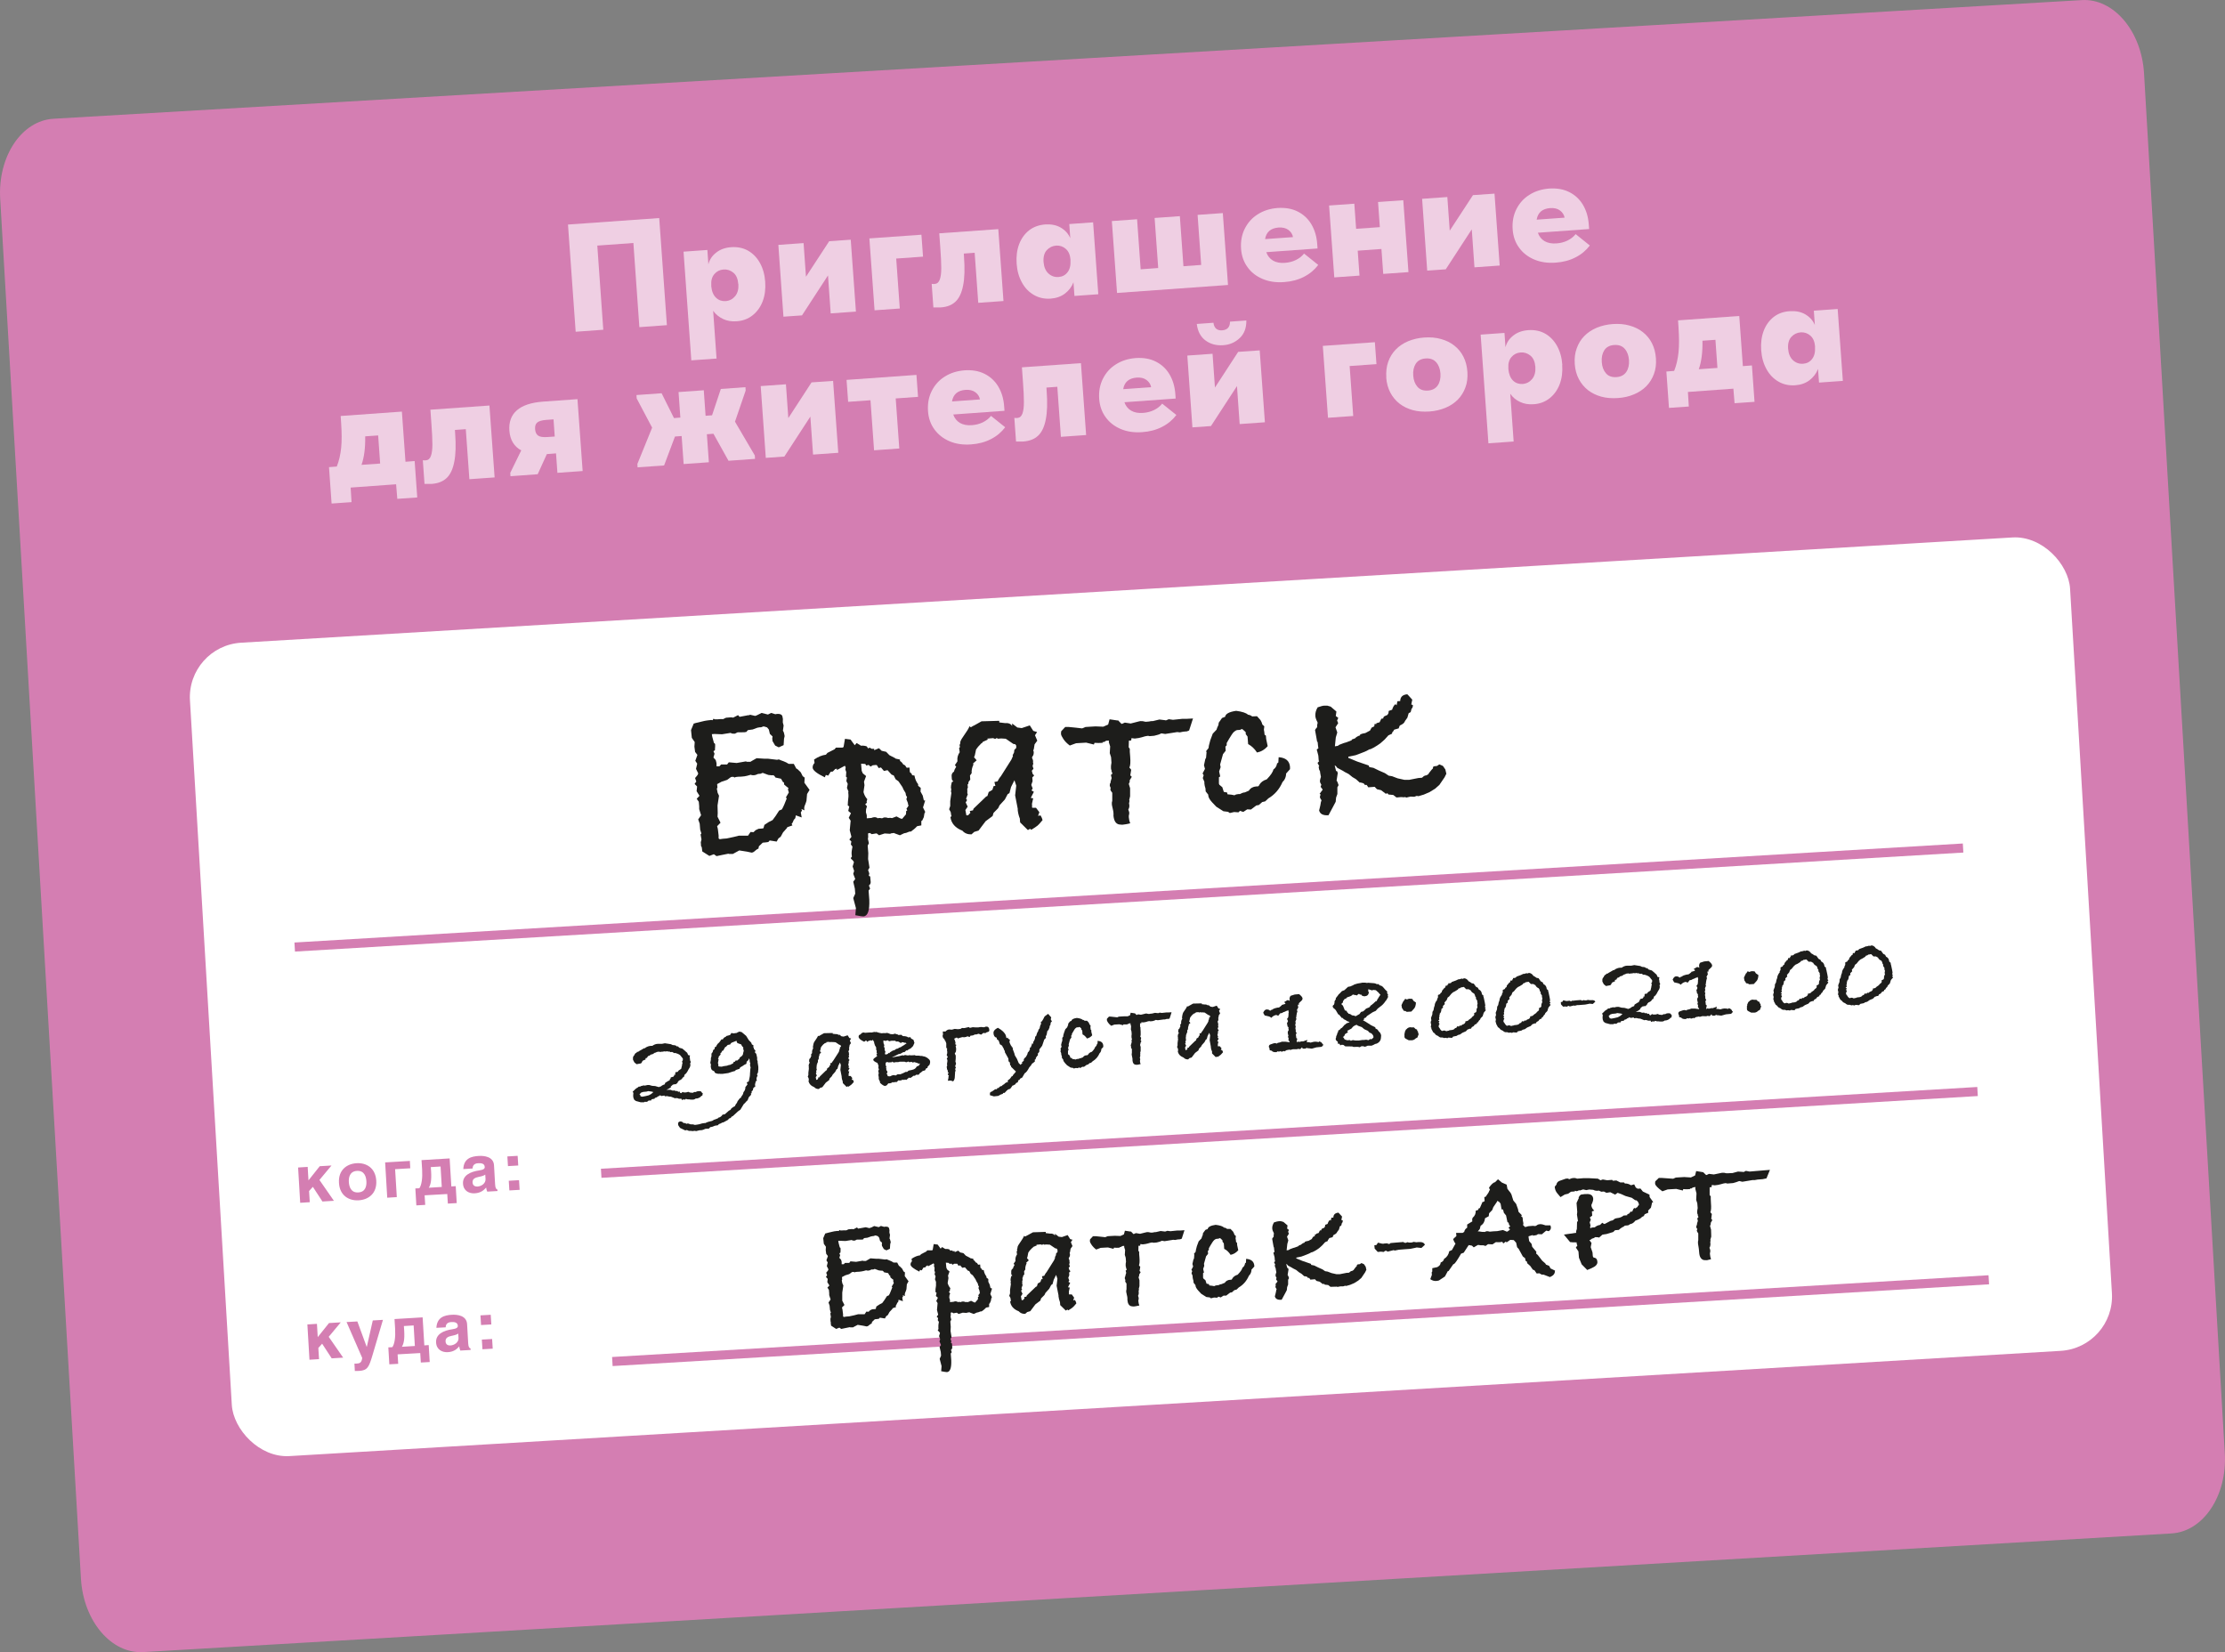 <?xml version="1.0" encoding="UTF-8"?> <svg xmlns="http://www.w3.org/2000/svg" id="_Слой_2" data-name="Слой 2" viewBox="0 0 223.17 165.7"><rect x="0" y="0" width="223.17" height="165.7" fill="#808080" stroke="none"/><defs><style> .cls-1 { opacity: .63; } .cls-2 { fill: none; stroke: #d47eb2; stroke-miterlimit: 10; stroke-width: .91px; } .cls-3 { fill: #1d1d1b; } .cls-3, .cls-4, .cls-5 { stroke-width: 0px; } .cls-4 { fill: #d47eb2; } .cls-5 { fill: #fff; } </style></defs><g id="_Слой_1-2" data-name="Слой 1"><g><path class="cls-4" d="M223.15,145.76L215.05,7.36c-.25-4.24-3.05-7.54-6.24-7.35L5.36,11.91C2.16,12.1-.23,15.7.02,19.94l8.1,138.4c.25,4.24,3.05,7.54,6.24,7.35l203.45-11.9c3.19-.19,5.59-3.79,5.34-8.03Z"></path><rect class="cls-5" x="20.98" y="59.11" width="188.91" height="81.72" rx="5.47" ry="5.47" transform="translate(-5.72 7.02) rotate(-3.4)"></rect><line class="cls-2" x1="29.56" y1="94.98" x2="196.9" y2="85.05"></line><line class="cls-2" x1="60.3" y1="117.67" x2="198.35" y2="109.47"></line><line class="cls-2" x1="61.42" y1="136.55" x2="199.48" y2="128.35"></line><g><path class="cls-4" d="M30.94,118.38l1.13-1.42,1.18-.07-1.21,1.45,1.45,2.09-1.15.07-.96-1.47-.38.42.07,1.12-.96.06-.21-3.54.96-.06.08,1.34Z"></path><path class="cls-4" d="M37.74,118.4c.08,1.28-.77,1.92-1.76,1.98-.98.06-1.91-.47-1.98-1.75-.08-1.28.78-1.91,1.76-1.97.98-.06,1.9.47,1.98,1.75ZM34.99,118.56c.03.45.21,1.08.95,1.03.74-.04.84-.68.81-1.13-.03-.45-.2-1.07-.94-1.03-.74.04-.85.67-.82,1.13Z"></path><path class="cls-4" d="M41.11,116.43l.04.74-1.52.09.17,2.8-.96.06-.21-3.54,2.48-.15Z"></path><path class="cls-4" d="M45.1,116.19l.17,2.8.44-.03.1,1.7-.89.05-.06-.96-2.27.13.06.96-.89.05-.1-1.7.4-.02c.23-.31.33-1.01.28-1.86l-.06-.96,2.82-.17ZM44.18,116.99l-.97.06.03.43c.06.95-.06,1.36-.23,1.64l1.3-.08-.12-2.05Z"></path><path class="cls-4" d="M46.47,117.26c.04-1.09.81-1.29,1.56-1.33.52-.03,1.47.06,1.52.94l.11,1.91c.02.41.13.5.24.53v.14s-1.03.06-1.03.06c-.07-.17-.08-.22-.11-.41-.2.23-.5.54-1.15.58-.55.03-1.13-.24-1.17-.97-.05-.82.72-1.2,1.64-1.33.41-.06.55-.17.54-.34-.02-.39-.41-.39-.66-.38-.48.03-.55.32-.56.53l-.93.06ZM48.02,118.03c-.36.08-.65.19-.62.57.02.33.29.41.48.4.42-.02.84-.32.82-.75l-.03-.45c-.09.08-.25.15-.64.23Z"></path><path class="cls-4" d="M51.98,116.89l-1.03.06-.06-.97,1.03-.06.06.97ZM52.12,119.33l-1.03.06-.06-.97,1.03-.06.06.97Z"></path><path class="cls-4" d="M31.87,134.1l1.13-1.41,1.18-.07-1.21,1.45,1.45,2.09-1.15.07-.96-1.47-.38.43.07,1.12-.96.06-.21-3.54.96-.06.08,1.34Z"></path><path class="cls-4" d="M35.84,132.52l.94,2.56h.01s.6-2.65.6-2.65l1.02-.06-1.05,3.55c-.35,1.17-.49,1.52-1.33,1.57-.13,0-.3.01-.44.01l-.04-.74s.1,0,.18,0c.35-.02.54-.08.6-.57l-1.57-3.6,1.08-.06Z"></path><path class="cls-4" d="M42.39,132.13l.17,2.8.44-.03.1,1.7-.89.05-.06-.95-2.27.13.06.95-.89.05-.1-1.7.4-.02c.23-.31.33-1.01.28-1.86l-.06-.96,2.82-.17ZM41.48,132.93l-.97.06.03.44c.06.95-.06,1.36-.23,1.64l1.3-.08-.12-2.05Z"></path><path class="cls-4" d="M43.77,133.19c.05-1.09.81-1.29,1.56-1.33.52-.03,1.47.06,1.52.94l.11,1.91c.02.42.13.5.24.53v.15s-1.03.06-1.03.06c-.06-.17-.08-.22-.11-.42-.2.23-.5.55-1.15.58-.55.03-1.13-.24-1.17-.97-.05-.82.72-1.2,1.64-1.33.41-.06.55-.17.54-.34-.02-.39-.41-.39-.66-.38-.48.03-.55.32-.56.53l-.93.05ZM45.31,133.97c-.36.08-.64.19-.62.57.02.33.28.41.48.4.42-.03.84-.32.82-.75l-.03-.45c-.09.08-.25.15-.64.23Z"></path><path class="cls-4" d="M49.28,132.83l-1.03.06-.06-.97,1.03-.06.06.97ZM49.42,135.26l-1.03.06-.06-.97,1.03-.06.06.97Z"></path></g><g><path class="cls-3" d="M70.33,84.97l.04-.05-.05-.04-.03-.41.07-.28-.09-.5.08-.1-.12-.38-.05-.6-.15-.43.29-.42-.19-.61v-.28s-.04-.46-.04-.46l-.21-.3.28-.3-.29-.46.05-.47-.25-.26.17-.24-.12-.34s.04-.09.14-.18c.09-.09.15-.19.17-.3l-.22-.45.12-.52-.19-.29.21-.59-.23-.3-.07-.53.03-.46-.29-.42-.08-.78.27-.65c.12-.04.26-.08.42-.11.16-.04.31-.07.45-.11s.27-.06.38-.08c.11-.02.17-.03.21-.03.09,0,.17-.02.24-.03.07-.01.13,0,.2.02l.08-.15.14.06h.28s.08,0,.19-.02c.12,0,.23-.01.36,0l.29-.14.51-.04.21.03.49-.25.15.17.91-.17.03.02.11-.06.52.12s.04-.03.08-.03c.04,0,.08-.02.12-.06h.02s.02,0,.02-.01c0,0,0-.01.02-.01l.38-.19.64.16.31-.16.43.13c.2-.05.36-.04.5,0,.14.05.21.15.22.28.04.15.05.27.03.37v.19s.08.29.08.29l-.07.52c.05.07.08.14.1.21s.03.14.05.22c.02.06.02.12.01.17s-.03.12-.05.2l-.04.65-.49.22-.36-.18-.27-.46v-.12s-.03-.07-.02-.13.02-.12.03-.2l-.27-.26-.1-.43-.18-.22-.29-.09h-.12c-.12.07-.22.09-.32.08l-.23.04-.49.18-.46.06-.11.1-.02.07c-.12.04-.27.06-.45.05-.18,0-.33,0-.45,0l-.07.03-.22.11c-.06,0-.12,0-.16,0-.05,0-.1-.01-.16-.02l-.1-.06-.87.14-.77-.03-.25.02.04.25.17.63c.08.04.12.09.12.15,0,.06,0,.13,0,.21,0,.02,0,.02,0,.01,0,0,0,0,0,.01,0,.02-.01.05-.01.11,0,.05,0,.14-.01.24l-.15.1.11.25-.11.38.23.26c.02.08.04.15.06.23s.03.15.02.23v.16c.08,0,.15,0,.2,0,.05,0,.08,0,.09,0l.17-.18h.6s.17-.22.17-.22l.79.07,1.03-.18-.11.06h.46s.11-.07.11-.07l.51-.29.77.05h.37s.91.11.91.11l.18-.04c.14.07.3.13.48.19.17.06.34.15.51.26h.51s.25.47.25.47l.1.04.35.34.19.38.2.15-.03.51.52.72-.25.41-.06.68c-.04.14-.09.29-.16.45-.07.16-.09.33-.04.51l-.31-.14.06.16-.12.19.09.5-.59-.21-.05.28-.15.17c-.04.08-.07.16-.1.23-.03.07-.07.13-.12.18l.08.15-.52.18-.02.07-.4.45-.24.44-.22.16-.18.32-.7-.11-.13.15s-.13.03-.26.04c-.13.01-.23.02-.31.03l-.19.18-.19.18-.05.24c-.12.04-.23.12-.34.22-.11.11-.22.17-.34.18l-.47-.1-.77-.12-.55.3-.09.05h-.46s.09-.04.09-.04l-.75.15-.52.11-.27-.19-.45.17-.71-.45-.06-.46ZM72.16,84.17l.34-.05.39-.03.7-.15.52-.13h.92s.25-.37.25-.37l.3.02.21-.2.29-.14.39-.03.11-.03.09-.33.44-.29.38-.19.31-.42.35-.54.27-.11.12-.22.12-.26.25-.62-.08-.11.29-.49-.09-.32.06-.12-.22-.17-.22-.19-.02-.21-.1-.04-.19-.33-.56-.12s-.02-.05-.09-.14c-.08-.09-.16-.12-.25-.08l-.37-.04-.57-.21-.22.09-.25.02c-.13.07-.28.12-.43.13-.09,0-.19,0-.3-.05-.08.02-.19.05-.35.1-.16.04-.36.08-.61.09-.06,0-.17,0-.31.01-.15.02-.23.03-.24.03-.07.05-.13.06-.16.02s-.1-.05-.21-.04c-.08,0-.17.06-.28.15-.11.09-.19.15-.25.17l-.5.16-.46.25.03.34-.06.12.08.41.14.29-.15.98.02.76-.02.37.3.6-.34.35.07.27.08.66v.3s.1.06.1.06Z"></path><path class="cls-3" d="M92.8,80.27l-.22.71.22.45-.08.15-.06.37-.16.34-.09.05v.44s-.42.08-.42.08c-.2.22-.41.39-.63.54h-.14s-.33.13-.33.13l-.21.04-.42.2-.52-.19-.07-.04-.39.05.1.04-.65-.04-.56.18-.25-.19-.48.08-.19-.12s-.08.01-.18.04v.14c.02.14.01.28-.02.42l.1.43-.12.24c.03.34.05.59.06.76l-.02.58.14.87-.14.24.12.34-.05.24.14.06.03.34c0,.09.01.16.02.21.01.14-.05.26-.18.36l.12.31-.15.2.07.92c.04,1.08-.15,1.63-.58,1.67-.09,0-.37-.03-.82-.12l.06-.71-.27-1.01.2-.44-.04-.51-.16-.69.2-.27-.2-.52.09-.29-.15-.45.13-.43c-.04-.09-.1-.17-.18-.24-.08-.07-.13-.12-.13-.15,0-.05.03-.1.1-.15,0-.05,0-.12-.02-.23-.02-.2.01-.46.08-.79l-.16-.22.05-.3-.2-.19.21-.27-.17-.66.09-.96-.19-.29.22-.46-.27-.23.1-.45-.15-.1.02-.39.05-.49v-.09s0-.09,0-.09l-.02-.25.02-.09-.15-.36.08-.4-.14-.29.06-.35-.1-.08.03-.47-.09-.25.03-.23-.08-.15-.8.43v-.14s-.17.04-.17.04l-.24.25-.21.02-.25.39-.24-.07-.1.24c-.79-.38-1.2-.7-1.22-.96-.01-.18.05-.34.19-.48l-.05-.34c.41-.28.8-.44,1.19-.49l.15-.18.71-.36.15-.17h.65s.11-.06.11-.06l.14-.82.56.07.42.57.19-.22.44.27c.2-.02.4,0,.58.07l.13.2.16-.08.2.12c.11,0,.19,0,.25,0v.14s.48-.2.48-.2l.27.26.45.1.33.34.58.3.03.04.45.1v.14c.14.08.24.2.32.34l.19.1.16.24.28-.02.04.46.17.15.06.16.23.03c.06.35.18.64.37.87v.16s.26.21.26.21l-.02.37.22.4.11.48.17.03ZM91.1,80.75l-.03-.11v-.09s-.16-.4-.16-.4l.07-.21-.11-.18-.04-.23-.21-.35-.11-.25-.39-.57-.29-.21-.19-.38-.21-.08-.41-.45-.36.08-.3-.35-.23.06-.18-.29-.09-.02-.32.03-.22.13-.2-.17-.23.07-.1-.16-.42-.03.02.28.04.44.11.25.33.27-.21.57.05.34-.1.7c.08.29.2.52.38.71l-.07.26s.03.03.03.04c0,.05-.05.12-.17.22l.18.19-.09.29-.02.3.09.32v.3s.48-.04.48-.04c.06-.03.14-.06.25-.07.14-.01.26.02.38.11.01,0,.05-.01.09-.03.03,0,.05,0,.07,0,.05,0,.13,0,.26.03.09-.05.17-.08.25-.09.12,0,.24.01.35.06l.21-.02.19.03.45-.17.38.2c.14.03.2.05.17.06l.4-.47.02-.33.11-.06-.08-.18.15-.2.08-.17Z"></path><path class="cls-3" d="M104.02,73.42l-.21.32.23.54-.27.37-.08.49-.06.12.05.11c.02.21-.02.38-.12.5l-.04.07v.09c.06.1.09.2.1.29,0,.08,0,.13-.01.16l.03.09-.07.26.09.27-.17.2.09.32.15.15-.19.2.03.37-.13.38.14.36-.12.19.24.14-.28.55-.02.07.23.03-.12.54v.09c.02.11.01.19,0,.25l.03.07h.37s.34.45.34.45l-.13.36.25-.04c.11.18.17.33.2.47l-.32.37c-.1.12-.24.24-.43.36l-.38.24-.12-.1-.22.13-.78-.77-.03-.39c-.12-.3-.18-.58-.21-.84v-.14s-.26-1.34-.26-1.34l.11-.98-.18-.54-.34.68-.16.61-.18.11-.28.53-.53.58-.14.29-.47.48-.09.31-.7.52-.71.94-.43.13-.28.25c-.38.01-.69-.11-.91-.37-.72-.28-1.12-.74-1.2-1.37l.11-.08-.04-.14-.04-.27-.16-.29.11-.33v-.49s.11-.77.11-.77c0-.02,0-.05,0-.09-.02-.03-.03-.06-.03-.09,0-.06,0-.14.03-.23-.02-.03-.03-.09-.04-.18,0-.11.02-.29.09-.54l.16-.08c-.1-.07-.15-.15-.16-.24,0-.06,0-.11-.01-.14,0-.05,0-.1-.01-.16-.01-.18.07-.33.24-.44.03-.16.11-.32.22-.48l-.13-.17.25-.37v-.09c-.03-.29.05-.57.23-.83l-.06-.41.08-.1s0-.04,0-.07c-.02-.03-.03-.05-.03-.07,0-.09.02-.17.07-.24v-.14c.04-.16.18-.4.42-.73.24-.33.41-.61.51-.85l.12.11.24-.14.11-.05.73-.41,1.78-.05v.16s.57.07.57.07c.35-.03.59.07.72.29,0-.05,0-.1,0-.16,0-.05,0-.08,0-.09l.52.4.44.06.81-.27.35.55.36.11ZM101.94,74.79l-.11-.15-.19-.03-.76-.52-.46-.03-.37.03-.05-.09-.18.11-.21-.08-.6.05.08.09-.51.23-.08.12-.07.03c-.26.25-.43.46-.53.62l-.12.57-.08.21.26.3-.37.33.05.09c-.14.3-.21.6-.18.87l-.17.24.03.41-.17.22-.03.21-.07.05.03.32-.06.12c.01.18.01.33,0,.44l.05.11-.17.45.1.13-.14.24.2.42-.23.34.08.43v.07s.1.04.1.04l.11-.03c.07-.08.14-.16.21-.23l-.06-.18.32-.07.06-.17,1.26-1.21.13-.06.13-.4c.09-.04.21-.11.37-.22l.12-.37.18-.02-.1-.39.32-.07c.03-.06.07-.14.13-.24.06-.1.13-.19.2-.27l1.05-1.66.16-.36-.03-.09.14-.27.03-.26.19-.2v-.26Z"></path><path class="cls-3" d="M119.66,72.05l-.39,1.21-.22.09-.37.03-.34.07-.26-.03-1.21.19-.38-.06-.07.03c-.12.07-.34.14-.65.21l-.46.04-.14-.03h-.07c-.15.02-.34.06-.57.14-.18.06-.42.1-.71.13l-.33-.04-.03.23-.23.02-.02.67.11.15v.3s.04.51.04.51c.04.52.02.88-.08,1.07l.18.22-.09.56.15.15-.21.34v.16s-.09.21-.09.21l.13.43v.81s-.09.38-.09.38c.02.01.03.05.03.11,0-.03-.02.06-.05.26,0,.02.01.04.03.07v.09c.02.14-.02.28-.1.42l.09.27c0,.11,0,.17,0,.19l-.02.05s-.02.09-.02.13c0,.04,0,.08,0,.13.02.24.07.45.14.61-.15.04-.31.08-.47.1-.16.02-.26.03-.29.04-.09,0-.19,0-.28-.02h-.05c-.35-.06-.54-.36-.59-.9.01-.05.01-.14,0-.28,0-.11-.04-.25-.08-.44-.05-.19-.07-.32-.08-.4-.01-.14,0-.26.04-.35v-.81c-.12-.14-.18-.25-.19-.33,0,.01.01-.04.03-.17-.05-.09-.08-.16-.09-.22,0-.12.01-.21.07-.26,0-.08.03-.24.12-.5-.04-.15-.07-.26-.07-.34.09,0,.13-.06.13-.15,0-.03-.02-.07-.04-.11-.03-.04-.04-.1-.05-.18l.05.07-.08-.18c-.02-.26,0-.48.04-.65l-.04-.55-.13-.41.04-.67-.13-.41v-.18s-.27.02-.27.02l-.22.13h-.14s0,.08,0,.08c-.29.02-.56.02-.81,0l-.06.17-.78-.19-1.01.06-.63.23c-.28-.21-.49-.42-.64-.65-.15-.23-.23-.39-.24-.5,0-.12,0-.22.02-.28l.4-.43h.37s1.33.14,1.33.14l.34-.14.99-.06.79.03.49-.22.14-.52.81.12.02-.03.05.04.31.32h.07s.27-.12.27-.12l.59.09c.29-.07.51-.13.67-.17.16-.04.26-.07.31-.07.14-.01.31.01.52.07l.23-.02c.08,0,.14-.01.21-.03.06-.01.11-.02.14-.02h.14s.66-.16.66-.16l.58.07.07.02.29-.12.42.06.96-.1h.44s.57-.03.57-.03Z"></path><path class="cls-3" d="M129.39,77.14l-.4.45v.14c-.04.28-.15.51-.35.7-.31.72-.79,1.27-1.42,1.64l-.32.3-.3.07-.34.3-.25.04-.54.41-.37-.02-.4.26-.33-.11-.15.15-.44-.03-.43.1-.17-.12-.47-.06-.71-.45-.41-.43c-.25-.27-.39-.51-.4-.71v-.07s-.26-.33-.26-.33l-.02-.3c-.06-.18-.1-.35-.11-.5v-.16s-.16-.38-.16-.38l.09-.28-.11-.18.24-.46-.1-.36.13-.61.08-.15.05-.56-.05-.09.25-.32.03-.23.14-.54.25-.67.38-.4.07-.21.12-.26.03-.23.33-.47c.09-.04.19-.08.31-.12.04-.3.41-.5,1.11-.6.61.08,1,.21,1.19.39.17.02.31.08.41.17l.49-.02.35.39c.09.15.15.29.19.45l.19.17-.04.35c.03.11.05.27.07.5l.13.08.03.35.15.71c-.3.35-.66.56-1.07.64-.25-.38-.54-.66-.89-.84l-.06-.76-.18-.24v-.19s-.26-.25-.26-.25l-.12-.08-.2.09-.3.02c-.2.06-.38.22-.54.48-.17.26-.33.53-.49.82v.23s-.13.13-.13.13l.03.41-.27.34-.29,1.04.05.27-.15.43.11.5-.13.08v.64s.04.11.04.11l.3.25.15.47.33.06.04.18.4.04.3.06c.1-.07.23-.11.38-.12h.16c.18-.1.34-.16.5-.17.1-.05.24-.11.4-.17.16-.26.41-.4.75-.43h.14c.08-.02.13-.06.15-.14.15-.27.4-.46.76-.57.4-.42.62-.74.66-.98.2-.14.33-.34.37-.61l.13-.1.03-.53c.71.05,1.09.37,1.14.97v.18Z"></path><path class="cls-3" d="M141.61,70.67l.1.04v.12s-.05.16-.05.16l-.08.1-.09.33-.2.11-.13.45-.23.32c-.05.13-.13.23-.23.3-.1.07-.2.12-.29.16-.01.02-.03.04-.04.07-.01.03-.03.07-.04.11-.01.04-.03.08-.04.11l-.45.13c-.05.11-.12.21-.21.29v.11s-.37.17-.37.17l-.38.42-.43.38c-.07.05-.17.12-.29.2s-.23.15-.34.21c-.11.06-.21.11-.3.15-.09.04-.13.05-.14.03-.21.13-.43.23-.67.32-.24.09-.49.18-.74.28l-.73.15v.12s.9.37.9.37l1.14.39.06.16.42.08.53.26.62.27.37.25.35.06.55.21.68.15h.49s.91-.18.91-.18l.37-.03.06-.05c.1-.11.22-.18.38-.19l.22-.13v-.05s.31-.39.31-.39l.13-.13v-.14c.08-.05.14-.08.18-.08.04,0,.1,0,.2-.02.03,0,.08-.03.15-.09.07-.06.13-.08.16-.05l.31.14.24.35.1.43-.18.36-.52.76-.43.38-.55.34-.58.25-.54.16-.17-.03-.25.09-.37-.02-.43.1-.12-.06-.07.03-.33-.02-.46.04-.32-.25-.49-.05-.1-.13-.16.06-.47-.36-.42-.1-.23-.24-.64.05-.16-.24h-.18s-.13-.16-.13-.16l-.33-.09-.04.03-.4-.36-.34-.2-.4-.32-.39-.2c-.08-.06-.18-.12-.3-.18-.12-.07-.27-.15-.45-.24-.07-.12-.16-.2-.25-.24l.14.57h.09s.08.19.08.19l-.12.77c.07.07.13.22.2.45l-.12.22v.25s0,.42,0,.42l-.13.36-.04.42-.28.53-.44.82c-.54.04-.85-.12-.94-.48l.12-.5.06-.35.02-.05.04-.12s-.05-.08-.09-.14-.07-.12-.07-.17c0-.09.02-.18.07-.26l-.1-.08.31-.42-.21-.28.07-.21c-.09-.15-.13-.25-.14-.31,0-.09.01-.21.06-.35l.04-.12c-.03-.15-.05-.28-.07-.38-.02-.1-.03-.17-.03-.22-.07-.07-.11-.21-.13-.41l.06-.07-.17-.33.17-.18-.05-.04-.04-.51-.16-.61.17-.13s-.04-.15-.05-.32l-.03-.32h-.05s-.21-1.18-.21-1.18c.01-.05.08-.15.21-.29,0-.12,0-.2,0-.23l.04-.14v-.12c-.13-.24-.21-.45-.22-.63-.02-.28.05-.57.23-.87.17-.06.3-.1.42-.13.11-.03.2-.04.26-.04.11,0,.2,0,.29,0,.09.02.2.05.34.1l.57.49-.06.45.25.19-.12.26.11.27-.27.41.18.52-.15.5-.09.89.3-.05.13-.1.47-.18.25-.07.54-.21v-.07s.33-.12.33-.12c.11-.13.28-.23.51-.3l-.02-.02c0-.08.17-.15.54-.21l.47-.25.16-.29.27-.14.03-.23h.18s0-.08,0-.08l.32-.09.18-.36.18-.02c.02-.12.07-.2.14-.23.07-.03.17-.07.29-.13l.1-.17.03-.23.34-.12c.07-.25.18-.44.33-.56l.12.11.08-.4.28-.02c.01-.42.25-.64.71-.68.01,0,.18.18.5.54l-.1.49Z"></path></g><g class="cls-1"><path class="cls-5" d="M57.74,33.26l-.77-10.74,9.15-.65.77,10.74-2.76.2-.6-8.44-3.62.26.6,8.44-2.76.2Z"></path><path class="cls-5" d="M76.75,28.26c.05.72-.03,1.37-.25,1.95-.22.58-.56,1.05-1.01,1.41-.45.36-.99.56-1.6.6-.51.04-.97-.04-1.37-.23s-.73-.46-.99-.82l.34,4.79-2.53.18-.78-10.9,2.39-.17.1,1.44c.12-.47.38-.87.79-1.18.4-.32.91-.5,1.51-.54.62-.04,1.18.07,1.68.35.49.28.89.69,1.19,1.23.3.54.48,1.17.53,1.89ZM74.05,28.48c-.04-.51-.2-.89-.49-1.13-.29-.24-.62-.35-1-.32-.37.03-.67.18-.91.46-.24.28-.34.65-.31,1.12v.09c.05.52.21.91.48,1.16.26.25.58.36.95.34.4-.03.72-.2.97-.5.25-.31.35-.71.32-1.2Z"></path><path class="cls-5" d="M80.83,27.77l2.34-3.58,2.16-.15.52,7.21-2.53.18-.27-3.81-2.61,4.01-1.86.13-.51-7.2,2.53-.18.24,3.38Z"></path><path class="cls-5" d="M90.25,30.94l-2.53.18-.52-7.21,5.22-.37.16,2.2-2.69.19.36,5.02Z"></path><path class="cls-5" d="M93.62,30.85l-.17-2.38c.12.01.22.02.29.01.25-.02.42-.16.52-.44.1-.27.15-.66.15-1.15,0-.49-.03-1.19-.1-2.09l-.1-1.4,5.92-.42.52,7.21-2.53.18-.36-5.02-1.09.08.02.32c.09,1.2.06,2.16-.09,2.89-.14.73-.4,1.27-.76,1.61-.37.35-.86.54-1.49.58-.12,0-.37.01-.74,0Z"></path><path class="cls-5" d="M107.25,22.47l2.39-.17.52,7.21-2.39.17-.1-1.37c-.17.45-.46.83-.85,1.13-.4.3-.88.47-1.45.51-.61.04-1.17-.08-1.67-.37-.5-.29-.9-.7-1.2-1.25-.3-.54-.48-1.17-.53-1.89-.05-.72.03-1.36.25-1.95.22-.58.56-1.04,1-1.39.45-.35.99-.54,1.61-.59.6-.04,1.13.06,1.57.32.44.26.76.61.95,1.06l-.1-1.44ZM107.37,26.11v-.09c-.04-.46-.19-.82-.47-1.06-.27-.24-.6-.35-.96-.33-.38.03-.69.18-.95.46-.25.28-.36.68-.32,1.19.04.49.2.88.48,1.14.29.27.63.39,1.03.36.37-.03.67-.18.89-.47.23-.28.33-.69.3-1.21Z"></path><path class="cls-5" d="M118.72,26.7l1.76-.13-.36-5.02,2.53-.18.52,7.21-11.13.8-.52-7.21,2.53-.18.36,5.02,1.76-.13-.36-5.02,2.53-.18.36,5.02Z"></path><path class="cls-5" d="M132.15,24.92l-5.14.37c.13.38.36.66.68.85.32.18.72.26,1.2.22.39-.03.75-.12,1.08-.28.33-.16.61-.37.83-.65l1.42,1.14c-.37.49-.84.89-1.43,1.19-.58.3-1.25.48-2,.53-.81.06-1.53-.05-2.16-.32-.63-.27-1.14-.66-1.51-1.19-.38-.52-.59-1.13-.64-1.83-.05-.74.07-1.41.37-2.01.3-.6.73-1.09,1.31-1.45.58-.37,1.24-.57,1.98-.63.76-.05,1.43.06,2.01.35.58.29,1.04.71,1.38,1.28.34.57.54,1.24.59,2.02l.03.4ZM126.9,23.98l2.79-.2c-.05-.29-.21-.53-.46-.72-.26-.19-.59-.27-1-.24-.38.03-.68.14-.91.33-.23.2-.37.47-.43.82Z"></path><path class="cls-5" d="M138.22,20.26l2.53-.18.52,7.21-2.53.18-.18-2.5-2.38.17.18,2.5-2.53.18-.52-7.21,2.53-.18.18,2.52,2.38-.17-.18-2.52Z"></path><path class="cls-5" d="M145.4,23.15l2.34-3.58,2.16-.15.52,7.21-2.53.18-.27-3.81-2.61,4.01-1.86.13-.51-7.2,2.53-.18.24,3.38Z"></path><path class="cls-5" d="M159.39,22.97l-5.14.37c.13.38.36.66.68.85.32.18.72.26,1.2.22.39-.03.75-.12,1.08-.28.33-.16.61-.37.83-.65l1.42,1.14c-.37.49-.84.89-1.43,1.19-.58.3-1.25.48-2,.53-.81.06-1.53-.05-2.16-.32-.63-.27-1.14-.67-1.51-1.19-.38-.52-.59-1.13-.64-1.83-.05-.74.07-1.41.37-2.01.3-.6.73-1.09,1.31-1.45.58-.37,1.24-.57,1.98-.63.76-.05,1.43.06,2.01.35.58.29,1.04.71,1.38,1.28.34.57.54,1.24.59,2.02l.03.4ZM154.14,22.03l2.79-.2c-.05-.29-.21-.53-.46-.72-.25-.19-.59-.27-1-.24-.38.03-.68.14-.91.33-.23.2-.37.47-.43.82Z"></path><path class="cls-5" d="M40.67,46.31l.92-.07.26,3.65-2,.14-.12-1.46-4.56.33.09,1.46-2,.14-.26-3.65.78-.06c.23-.57.37-1.2.44-1.88.07-.68.06-1.5,0-2.44l-.05-.75,6.14-.44.36,5.02ZM36.63,43.76c.02,1.15-.1,2.1-.37,2.86l1.87-.13-.2-2.82-1.3.09Z"></path><path class="cls-5" d="M42.58,48.54l-.17-2.38c.12.01.22.02.29.01.25-.02.42-.16.52-.44.1-.27.15-.66.15-1.15s-.03-1.19-.1-2.09l-.1-1.4,5.92-.42.52,7.21-2.53.18-.36-5.02-1.09.08.02.32c.09,1.2.06,2.16-.09,2.89-.14.73-.4,1.27-.76,1.61-.37.35-.86.54-1.49.59-.12,0-.37.01-.74,0Z"></path><path class="cls-5" d="M57.92,40.03l.52,7.21-2.53.18-.14-1.95-.92.07-.92,2.02-2.73.2-.02-.34,1.1-2.25c-.73-.4-1.12-1.06-1.19-1.98-.06-.87.19-1.55.75-2.04.56-.49,1.43-.78,2.61-.87l3.48-.25ZM55.64,43.78l-.12-1.72-.71.05c-.44.03-.75.12-.92.26-.17.14-.24.36-.22.66.02.32.13.54.31.66.18.13.5.17.95.14l.71-.05Z"></path><path class="cls-5" d="M74.79,39.17l-1.07,3.12,1.99,3.39.02.34-2.66.19-1.51-2.71-.66.05.2,2.81-2.53.18-.2-2.81-.67.05-1.09,2.9-2.66.19-.02-.34,1.48-3.64-1.55-2.93-.02-.34,2.52-.18,1.24,2.49.64-.05-.18-2.56,2.53-.18.18,2.56.65-.05.88-2.64,2.47-.18.02.34Z"></path><path class="cls-5" d="M79.07,41.93l2.33-3.58,2.16-.15.52,7.21-2.53.18-.27-3.81-2.61,4.01-1.86.13-.51-7.2,2.53-.18.24,3.38Z"></path><path class="cls-5" d="M90.2,44.98l-2.53.18-.36-5.02-2.24.16-.16-2.2,7.01-.5.16,2.2-2.24.16.36,5.02Z"></path><path class="cls-5" d="M100.75,41.2l-5.14.37c.13.38.36.66.68.85.32.18.72.26,1.2.22.39-.03.75-.12,1.08-.28.33-.16.61-.37.83-.65l1.42,1.14c-.37.49-.84.89-1.43,1.19-.58.3-1.25.48-2,.53-.81.06-1.53-.05-2.16-.32s-1.13-.67-1.51-1.19c-.38-.52-.59-1.13-.64-1.83-.05-.74.07-1.41.37-2.01.3-.6.73-1.09,1.31-1.45.58-.37,1.24-.57,1.98-.63.76-.05,1.43.06,2.01.35.58.29,1.04.71,1.38,1.28.34.57.54,1.24.59,2.02l.03.4ZM95.5,40.26l2.79-.2c-.05-.29-.21-.54-.46-.72-.25-.19-.59-.27-1-.24-.38.03-.68.14-.91.33-.23.2-.37.47-.43.82Z"></path><path class="cls-5" d="M101.91,44.29l-.17-2.38c.12.01.22.02.29.01.25-.02.42-.16.52-.44.1-.27.15-.66.15-1.15,0-.49-.03-1.19-.1-2.09l-.1-1.4,5.92-.42.52,7.21-2.53.18-.36-5.02-1.09.08.02.32c.09,1.2.06,2.16-.09,2.89-.14.73-.4,1.27-.76,1.61-.37.35-.86.54-1.49.59-.12,0-.37.01-.74,0Z"></path><path class="cls-5" d="M117.92,39.97l-5.14.37c.13.38.36.66.68.85.32.18.72.26,1.2.22.39-.03.75-.12,1.08-.28.33-.16.61-.37.83-.65l1.42,1.14c-.37.49-.84.89-1.43,1.19-.58.3-1.25.48-2,.53-.81.06-1.53-.05-2.16-.32-.63-.27-1.13-.66-1.51-1.19-.38-.52-.59-1.13-.64-1.83-.05-.74.07-1.41.37-2.01.3-.6.73-1.09,1.31-1.45.58-.37,1.24-.57,1.98-.63.76-.05,1.43.06,2.01.35.58.29,1.04.71,1.38,1.28.34.57.54,1.24.59,2.02l.03.4ZM112.67,39.03l2.79-.2c-.05-.29-.21-.53-.46-.72s-.59-.27-1-.24c-.38.03-.68.14-.91.33-.23.2-.37.47-.43.82Z"></path><path class="cls-5" d="M121.86,38.87l2.33-3.58,2.16-.15.52,7.21-2.53.18-.27-3.81-2.61,4.01-1.86.13-.51-7.2,2.53-.18.24,3.38ZM120.04,32.49l1.67-.12c.07.54.36.79.87.76.53-.04.79-.33.79-.87l1.64-.12c.01.75-.21,1.34-.67,1.77-.46.43-1.01.67-1.65.71-.69.05-1.28-.11-1.77-.47-.49-.36-.79-.91-.88-1.66Z"></path><path class="cls-5" d="M135.73,41.72l-2.53.18-.52-7.21,5.22-.37.16,2.2-2.69.19.36,5.02Z"></path><path class="cls-5" d="M139.05,37.87c-.04-.58.02-1.11.19-1.59.17-.48.43-.89.76-1.23.34-.35.75-.62,1.24-.83.49-.2,1.03-.33,1.61-.37.6-.04,1.16,0,1.68.15.51.14.96.36,1.34.66.38.3.69.67.91,1.11.23.45.36.95.4,1.51.04.58-.02,1.11-.2,1.58-.17.47-.43.88-.76,1.22-.34.34-.75.62-1.24.82-.49.2-1.02.33-1.61.37-.6.04-1.16,0-1.67-.14-.51-.14-.95-.36-1.33-.65-.38-.3-.69-.67-.92-1.11-.23-.44-.37-.94-.41-1.51ZM144.48,37.48c-.03-.47-.17-.85-.42-1.14-.25-.29-.6-.42-1.06-.39-.46.03-.79.21-1,.53-.2.32-.29.72-.25,1.19.03.46.17.83.42,1.12.25.29.6.41,1.06.38.44-.03.77-.21.98-.52.21-.31.3-.71.27-1.18Z"></path><path class="cls-5" d="M156.69,36.58c.05.72-.03,1.36-.25,1.95-.22.58-.56,1.05-1.01,1.41-.45.36-.99.56-1.6.6-.51.04-.97-.04-1.37-.23-.41-.19-.73-.46-.98-.82l.34,4.79-2.53.18-.78-10.9,2.39-.17.1,1.44c.12-.47.38-.87.79-1.18.4-.32.91-.5,1.51-.54.62-.04,1.18.07,1.68.35.49.28.89.69,1.19,1.23.3.54.48,1.17.53,1.89ZM154,36.8c-.04-.51-.2-.89-.49-1.13-.29-.24-.62-.35-1-.32-.37.03-.67.18-.91.46-.24.28-.34.65-.31,1.11v.09c.05.52.21.91.47,1.16.26.25.58.36.95.34.4-.03.72-.2.97-.5.25-.31.35-.71.32-1.2Z"></path><path class="cls-5" d="M157.95,36.52c-.04-.58.02-1.11.2-1.59.17-.48.42-.89.76-1.23.34-.35.75-.62,1.24-.83.49-.2,1.03-.33,1.61-.37.6-.04,1.16,0,1.68.15.51.14.96.36,1.34.66.38.3.69.67.91,1.11.23.45.36.95.4,1.51.04.58-.02,1.11-.2,1.58-.17.47-.43.88-.76,1.22-.34.34-.75.62-1.24.82-.49.21-1.02.33-1.61.37-.6.04-1.16,0-1.67-.14-.51-.14-.95-.36-1.33-.65-.38-.3-.69-.67-.92-1.11-.23-.44-.37-.94-.41-1.51ZM163.39,36.13c-.03-.47-.17-.85-.42-1.14-.25-.29-.6-.42-1.06-.39-.46.03-.79.21-1,.53-.2.32-.29.72-.25,1.19.03.46.17.83.42,1.12s.6.41,1.06.38c.44-.03.77-.21.98-.52.21-.31.3-.71.27-1.18Z"></path><path class="cls-5" d="M174.8,36.72l.92-.07.26,3.65-2,.14-.12-1.46-4.56.33.09,1.46-1.99.14-.26-3.65.78-.06c.23-.57.37-1.2.44-1.88.07-.68.06-1.5,0-2.44l-.05-.75,6.14-.44.36,5.02ZM170.76,34.17c.02,1.15-.1,2.1-.37,2.86l1.87-.13-.2-2.82-1.3.09Z"></path><path class="cls-5" d="M181.93,31.16l2.39-.17.52,7.21-2.39.17-.1-1.37c-.17.45-.46.83-.85,1.13-.39.3-.88.47-1.45.51-.61.04-1.17-.08-1.67-.37-.5-.29-.9-.7-1.2-1.25-.3-.54-.48-1.17-.53-1.89-.05-.72.03-1.36.25-1.95.22-.58.56-1.04,1-1.39.45-.35.98-.54,1.61-.58.6-.04,1.13.06,1.57.32.44.26.76.61.95,1.06l-.1-1.44ZM182.05,34.81v-.09c-.04-.46-.19-.82-.47-1.06-.27-.24-.6-.35-.96-.33-.38.03-.69.18-.95.46-.25.28-.36.68-.32,1.19.04.49.2.88.48,1.14.29.27.63.39,1.03.36.37-.03.67-.18.89-.47.23-.29.33-.69.3-1.21Z"></path></g><g><path class="cls-3" d="M83.32,132.65l.03-.04-.04-.03-.02-.3.05-.2-.06-.36.06-.07-.09-.28-.04-.43-.11-.31.21-.3-.14-.44v-.2s-.03-.33-.03-.33l-.15-.22.2-.22-.21-.33.04-.33-.18-.19.12-.18-.09-.24s.03-.07.1-.13c.07-.07.11-.14.12-.22l-.16-.32.09-.37-.13-.21.15-.43-.17-.22-.05-.38.02-.33-.21-.3-.06-.56.2-.47c.09-.03.19-.05.3-.08.12-.03.22-.05.33-.08.1-.03.19-.04.27-.06.08-.01.13-.02.15-.02.06,0,.12-.01.17-.02.05,0,.1,0,.14.01l.06-.1.1.04h.2s.06,0,.14-.01c.08,0,.17,0,.26,0l.21-.1.36-.03.15.02.35-.18.11.12.66-.12h.02s.08-.02.08-.02l.37.09s.03-.02.06-.02c.03,0,.06-.02.09-.04h.02s.02,0,.02,0c0,0,0,0,.02-.01l.27-.14.46.11.22-.12.31.09c.14-.03.26-.03.36,0,.1.04.15.11.16.2.03.11.04.2.02.26v.13s.06.21.06.21l-.05.37c.04.05.06.1.07.15,0,.05.02.1.04.15.01.04.02.08,0,.12s-.02.09-.04.14l-.03.47-.35.16-.26-.13-.19-.33v-.08s-.02-.05-.01-.09c0-.04.02-.09.02-.14l-.2-.18-.08-.31-.13-.16-.21-.07h-.08c-.09.05-.16.06-.23.06l-.17.03-.36.13-.33.04-.08.07v.05c-.1.03-.21.04-.33.03-.13,0-.24,0-.32,0l-.05.02-.16.08s-.08,0-.12,0c-.03,0-.07,0-.12-.02l-.07-.04-.62.1-.55-.02h-.18s.03.2.03.2l.12.46c.06.03.08.06.08.11,0,.04,0,.09,0,.15,0,.01,0,.01,0,0,0,0,0,0,0,0,0,.01,0,.04,0,.08,0,.04,0,.1-.01.18l-.11.08.08.18-.08.27.17.19c.01.05.03.11.05.16.01.05.02.11.01.17v.12c.06,0,.11,0,.14,0s.06,0,.07,0l.12-.13h.43s.12-.16.12-.16l.57.05.74-.13-.08.04h.33s.08-.05.08-.05l.37-.21.55.04h.27s.66.08.66.08l.13-.03c.1.05.22.09.34.14.13.05.25.11.36.19h.37s.18.34.18.34l.07.03.25.25.14.27.14.1-.02.37.38.52-.17.3-.04.49c-.03.1-.06.21-.12.33-.05.11-.06.24-.03.37l-.22-.1.04.11-.09.14.06.36-.43-.15-.03.2-.11.13c-.03.06-.05.11-.07.16-.02.05-.05.1-.09.13l.06.11-.37.13v.05s-.3.32-.3.32l-.17.31-.16.11-.13.23-.51-.08-.09.11s-.09.02-.19.03-.17.01-.22.02l-.14.13-.14.13-.04.17c-.09.03-.17.08-.25.16-.08.08-.16.12-.25.13l-.34-.07-.56-.09-.4.21-.06.04h-.33s.06-.03.06-.03l-.54.11-.38.08-.19-.13-.32.13-.51-.33-.04-.33ZM84.64,132.08l.25-.04.28-.02.51-.11.38-.1h.66s.18-.27.18-.27l.22.02.15-.15.21-.1.28-.02.08-.02.06-.24.32-.21.27-.14.22-.3.25-.39.19-.08.09-.16.08-.19.18-.45-.06-.08.21-.35-.07-.23.04-.09-.16-.12-.16-.14v-.15s-.08-.03-.08-.03l-.14-.24-.41-.08s0-.04-.07-.1-.12-.09-.18-.06l-.27-.03-.41-.15-.16.06h-.18c-.1.07-.2.1-.31.11-.07,0-.14,0-.22-.03-.05.02-.14.04-.25.07-.11.03-.26.05-.43.07-.05,0-.12,0-.22.01-.1.01-.16.02-.17.02-.05.04-.09.04-.12.02-.02-.03-.08-.04-.15-.03-.06,0-.12.04-.2.11s-.14.11-.18.12l-.36.11-.34.18.02.25-.04.08.06.3.1.21-.11.71v.55s0,.27,0,.27l.22.43-.25.25.05.2.06.48v.22l.07.04Z"></path><path class="cls-3" d="M99.49,129.27l-.16.51.16.32-.06.11-.05.27-.11.24-.06.04v.32s-.3.06-.3.06c-.14.15-.29.28-.45.38h-.1s-.24.09-.24.09l-.15.03-.3.14-.38-.14-.05-.03-.28.04.07.03-.47-.03-.41.13-.18-.13-.34.06-.14-.09s-.05.01-.13.03v.1c.02.1,0,.2-.02.3l.07.31-.09.17c.02.24.03.42.04.54l-.02.42.1.62-.1.17.08.24-.04.17.1.04.02.25c0,.07,0,.12.01.15,0,.1-.04.19-.13.26l.08.22-.1.14.05.66c.03.77-.11,1.17-.42,1.2-.07,0-.26-.02-.59-.09l.04-.51-.19-.73.14-.32-.03-.37-.12-.5.14-.19-.15-.37.07-.21-.11-.32.09-.31c-.03-.06-.07-.12-.13-.17s-.09-.09-.09-.11c0-.03.02-.07.07-.1,0-.03,0-.09-.01-.17-.01-.14,0-.33.05-.57l-.11-.16.03-.22-.14-.14.15-.2-.12-.47.06-.69-.13-.21.16-.33-.2-.17.07-.32-.11-.08v-.28s.05-.35.05-.35v-.07s0-.07,0-.07v-.18s0-.07,0-.07l-.1-.26.06-.29-.1-.21.05-.25-.07-.06.02-.33-.06-.18.02-.17-.06-.11-.57.31v-.1s-.12.03-.12.03l-.17.18h-.15s-.18.29-.18.29l-.17-.05-.07.17c-.57-.28-.86-.51-.88-.69-.01-.13.04-.25.14-.34l-.04-.25c.29-.2.58-.32.85-.35l.11-.12.51-.26.11-.12h.46s.08-.04.08-.04l.1-.59.4.05.3.41.14-.16.32.19c.14-.01.28,0,.42.05l.1.14.11-.06.14.09c.08,0,.14,0,.18,0v.1s.35-.15.35-.15l.2.18.32.07.24.25.42.22.02.03.32.07v.1c.1.06.17.14.23.25l.14.07.11.17.2-.02.03.33.12.1.04.11.17.02c.04.25.13.46.27.63v.12s.19.15.19.15v.27s.14.29.14.29l.08.34.12.02ZM98.27,129.62l-.02-.08v-.07s-.11-.29-.11-.29l.05-.15-.08-.13-.03-.16-.15-.25-.08-.18-.28-.41-.21-.15-.14-.27-.15-.05-.29-.33-.26.05-.22-.25-.16.05-.13-.21h-.07s-.23,0-.23,0l-.16.1-.14-.12-.16.05-.08-.11-.3-.03.02.2.03.31.08.18.24.2-.15.41.04.25-.08.5c.06.21.15.38.27.51l-.05.19s.02.02.02.03c0,.03-.04.09-.12.16l.13.14-.07.21-.02.22.07.23v.22l.35-.03s.1-.04.18-.05c.1,0,.19.02.27.08.01,0,.03,0,.06-.02.02,0,.04,0,.05,0,.03,0,.09,0,.18.02.06-.04.12-.06.18-.06.09,0,.17,0,.25.05h.15s.13.01.13.01l.32-.13.28.14c.1.03.14.04.12.04l.29-.34v-.23s.09-.04.09-.04l-.06-.13.11-.14.06-.12Z"></path><path class="cls-3" d="M107.56,124.35l-.15.23.16.39-.19.27-.06.35-.04.09.04.08c.01.16-.02.27-.09.36l-.03.05v.07c.04.07.07.14.07.21,0,.05,0,.09,0,.12l.02.06-.05.19.07.19-.12.14.07.23.11.11-.14.14.02.26-.1.27.1.26-.09.14.18.1-.2.4v.05s.16.02.16.02l-.09.39v.07c.01.08.01.14,0,.18l.02.05h.27s.24.33.24.33l-.1.26.18-.03c.08.13.12.24.14.34l-.23.27c-.07.08-.18.17-.31.26l-.27.17-.09-.08-.16.1-.56-.55-.02-.28c-.08-.22-.13-.42-.15-.6v-.1s-.19-.96-.19-.96l.08-.7-.13-.39-.24.49-.12.44-.13.08-.2.38-.38.42-.1.21-.34.34-.07.22-.5.38-.51.68-.31.09-.2.18c-.28.01-.49-.08-.65-.26-.52-.2-.8-.53-.86-.98l.08-.06-.02-.1-.03-.2-.12-.21.08-.24v-.35s.08-.56.08-.56c0-.01,0-.04,0-.07-.01-.02-.02-.04-.02-.06,0-.04,0-.1.02-.17-.01-.02-.02-.06-.03-.13,0-.08.02-.21.07-.39l.11-.06c-.07-.05-.11-.11-.11-.18,0-.04,0-.08,0-.1,0-.03,0-.07,0-.12-.01-.13.05-.24.17-.31.02-.11.08-.23.16-.35l-.09-.13.18-.26v-.07c-.02-.21.03-.41.16-.6l-.04-.3.06-.07s0-.03,0-.05c-.01-.02-.02-.04-.02-.05,0-.07.01-.12.05-.17v-.1c.03-.11.13-.29.3-.52.17-.24.29-.44.37-.61l.09.08.18-.1.08-.04.53-.29,1.28-.04v.12s.41.05.41.05c.25-.02.43.05.52.21,0-.03,0-.07,0-.12,0-.03,0-.05,0-.07l.37.29.32.04.58-.2.25.4.26.08ZM106.06,125.33l-.08-.11-.13-.02-.55-.37-.34-.02-.26.02-.04-.06-.13.08-.16-.05-.43.04.06.06-.37.16-.06.09-.05.02c-.19.18-.31.33-.38.45l-.08.41-.05.15.18.22-.26.24.04.06c-.1.22-.15.43-.13.62l-.12.18.02.3-.12.16-.02.15-.05.04.02.23-.04.09c.01.13,0,.24,0,.32l.04.08-.12.33.07.09-.1.17.14.3-.16.25.06.31v.05s.07.03.07.03l.08-.02c.05-.06.1-.11.15-.16l-.04-.13.23-.05.04-.12.91-.87.1-.04.09-.29c.07-.03.16-.08.27-.16l.09-.27h.13s-.07-.29-.07-.29l.23-.05s.05-.1.09-.17c.04-.07.09-.14.14-.19l.75-1.19.11-.26-.02-.06.1-.19.02-.18.14-.14v-.18Z"></path><path class="cls-3" d="M118.81,123.36l-.28.87-.16.06-.26.02-.24.05-.19-.02-.87.14-.27-.04-.05.02c-.08.05-.24.1-.47.15l-.33.03-.1-.03h-.05c-.11.01-.25.05-.41.1-.13.04-.3.07-.51.09l-.24-.03-.02.17h-.17s-.01.5-.01.5l.08.11v.22s.03.36.03.36c.03.38.01.63-.05.77l.13.16-.07.41.11.11-.15.25v.12s-.06.15-.06.15l.09.31v.58s-.07.27-.07.27c.01.01.02.04.02.08,0-.02-.01.04-.04.19,0,.01,0,.03.02.05v.07c.01.1-.01.2-.07.31l.06.19c0,.08,0,.12,0,.13v.03s-.03.07-.03.09c0,.03,0,.06,0,.09.01.18.05.32.1.44-.11.03-.22.05-.34.07-.12.01-.19.02-.21.03-.07,0-.13,0-.2-.02h-.03c-.25-.04-.39-.26-.42-.64,0-.03,0-.1,0-.2,0-.08-.03-.18-.06-.32-.03-.13-.05-.23-.06-.29,0-.1,0-.18.03-.25v-.58c-.08-.1-.13-.18-.13-.24,0,.01,0-.03.02-.12-.04-.06-.06-.12-.06-.16,0-.09,0-.15.05-.19,0-.05.02-.17.09-.36-.03-.11-.05-.19-.05-.25.07,0,.1-.04.09-.11,0-.02-.01-.05-.03-.08-.02-.03-.03-.08-.04-.13l.04.05-.06-.13c-.02-.19,0-.34.03-.47l-.03-.4-.09-.29.03-.48-.09-.29v-.13s-.19.02-.19.02l-.16.1h-.1s0,.06,0,.06c-.21.02-.4.02-.58,0l-.04.12-.56-.14-.73.04-.45.17c-.2-.15-.35-.31-.46-.47-.11-.16-.17-.28-.17-.36,0-.09,0-.16.02-.2l.29-.31h.27s.96.1.96.1l.24-.1.71-.04.57.02.35-.16.1-.37.58.09v-.02s.05.03.05.03l.22.23h.05s.2-.09.2-.09l.42.07c.21-.05.37-.09.48-.12.11-.03.19-.05.22-.05.1,0,.22,0,.37.05h.17c.05-.02.1-.02.15-.03.04,0,.08-.01.1-.02h.1s.47-.11.47-.11l.42.05h.05s.21-.07.21-.07l.3.04.69-.07h.32s.41-.03.41-.03Z"></path><path class="cls-3" d="M125.81,127.02l-.29.32v.1c-.03.2-.11.37-.25.5-.23.52-.56.91-1.02,1.18l-.23.22-.21.05-.25.22-.18.03-.39.3h-.27s-.28.18-.28.18l-.24-.08-.11.11-.32-.02-.31.08-.12-.09-.34-.04-.51-.32-.29-.31c-.18-.2-.28-.37-.29-.51v-.05s-.19-.24-.19-.24l-.02-.21c-.04-.13-.07-.25-.08-.36v-.12s-.11-.27-.11-.27l.07-.21-.08-.13.17-.33-.07-.26.1-.44.06-.1.03-.4-.04-.06.18-.23.02-.17.1-.39.18-.48.28-.29.05-.16.08-.19.02-.17.24-.33c.06-.03.14-.06.23-.08.03-.21.29-.36.8-.43.44.05.72.15.85.28.12.01.22.05.29.13h.35s.26.27.26.27c.06.11.11.21.14.32l.14.12-.03.25c.02.08.04.2.05.36l.09.06.02.25.11.51c-.22.25-.47.4-.77.46-.18-.28-.39-.48-.64-.6l-.04-.55-.13-.17v-.13s-.18-.18-.18-.18l-.09-.05-.14.06-.22.02c-.14.04-.27.16-.39.35-.12.19-.24.38-.35.59v.17s-.1.09-.1.09l.02.3-.2.25-.21.75.03.2-.11.31.08.36-.09.06v.46s.03.08.03.08l.21.18.11.34.24.05.03.13.28.03.22.04c.07-.05.17-.08.28-.09h.12c.13-.07.25-.11.36-.12.07-.04.17-.08.29-.12.12-.19.3-.29.54-.31h.1c.06-.01.09-.04.11-.1.11-.2.29-.33.55-.41.29-.3.45-.54.48-.7.15-.1.24-.25.26-.44l.09-.07.02-.38c.51.04.79.27.82.7v.13Z"></path><path class="cls-3" d="M134.61,122.37l.07.03v.08s-.03.12-.03.12l-.06.07-.06.24-.14.08-.09.32-.17.23c-.04.09-.09.16-.17.21-.07.05-.14.09-.21.12-.01.01-.02.03-.03.05,0,.02-.02.05-.03.08,0,.03-.02.05-.03.08l-.33.09c-.04.08-.09.15-.15.21v.08s-.27.12-.27.12l-.28.31-.31.28c-.05.04-.12.08-.2.14-.08.06-.17.11-.25.15-.08.05-.15.08-.22.11s-.1.04-.1.02c-.15.09-.31.17-.48.23-.17.06-.35.13-.53.2l-.52.11v.08s.64.26.64.26l.82.28.04.11.3.06.38.19.45.2.26.18.25.04.39.15.49.11h.35s.66-.13.66-.13l.26-.02.05-.04c.07-.08.16-.13.27-.14l.16-.1v-.03s.22-.28.22-.28l.09-.09v-.1c.06-.04.1-.06.13-.06.03,0,.07,0,.14-.01.02,0,.06-.02.11-.07.05-.04.09-.05.11-.03l.22.1.17.25.07.31-.13.26-.37.55-.31.27-.4.25-.42.18-.39.11-.12-.02-.18.06h-.27s-.31.06-.31.06l-.09-.04-.05.02h-.23s-.33.01-.33.01l-.23-.18-.35-.04-.07-.09-.11.04-.34-.25-.3-.07-.16-.17-.46.04-.11-.17h-.13s-.09-.12-.09-.12l-.24-.06-.03.02-.29-.26-.25-.15-.28-.23-.28-.14c-.06-.04-.13-.08-.22-.13-.09-.05-.19-.11-.32-.17-.05-.08-.11-.14-.18-.17l.1.41h.07s.06.14.06.14l-.09.56c.05.05.09.16.14.32l-.09.16v.18s0,.3,0,.3l-.1.26-.03.3-.2.38-.32.59c-.39.03-.61-.08-.68-.34l.09-.36.05-.25v-.03s.04-.09.04-.09c-.01-.02-.04-.05-.07-.1-.03-.05-.05-.09-.05-.12,0-.07.01-.13.05-.19l-.07-.06.23-.3-.15-.21.05-.15c-.06-.11-.1-.18-.1-.22,0-.07,0-.15.05-.25l.03-.08c-.02-.11-.04-.2-.05-.27-.01-.07-.02-.12-.02-.16-.05-.05-.08-.15-.09-.29l.05-.05-.12-.24.12-.13-.04-.03-.03-.36-.12-.44.12-.09s-.03-.11-.04-.23l-.02-.23h-.03s-.15-.85-.15-.85c0-.03.06-.1.15-.21,0-.09,0-.14,0-.17l.02-.1v-.08c-.09-.17-.15-.32-.16-.45-.02-.2.04-.41.17-.63.12-.04.22-.07.3-.09s.14-.03.19-.03c.08,0,.15,0,.21,0,.06.01.15.04.25.07l.41.35-.04.32.18.13-.08.19.08.19-.19.3.13.37-.1.36-.07.64.21-.03.09-.07.34-.13.18-.05.39-.15v-.05s.24-.09.24-.09c.08-.09.2-.17.37-.21l-.02-.02c0-.06.12-.11.39-.15l.33-.18.12-.21.19-.1.02-.17h.13s0-.06,0-.06l.23-.07.13-.26h.13c.01-.1.05-.16.1-.18.05-.02.12-.05.21-.09l.07-.12.02-.17.24-.09c.05-.18.13-.31.23-.4l.09.07.06-.29.2-.02c0-.3.18-.46.51-.49.01,0,.13.13.36.39l-.07.35Z"></path><path class="cls-3" d="M142.91,124.85l-.34.31-.47-.05-.21.05-.44.09-.56.04c-.09,0-.21.02-.38.03l-.22.02-.39.08-.12-.04-.6.15c-.07-.06-.13-.09-.17-.09-.07,0-.14.04-.22.12l-.29-.03-.31.03-.31-.34-.03-.33.21-.03.15-.23.42.1h.15c.05-.02.13-.02.23-.03h.08s.1-.01.1-.01v.05s.17.02.17.02l.11-.09.21-.02.35-.03.76-.06.04.08.06-.02.07.04.21-.08c.09.04.2.05.34.04.09,0,.18-.03.28-.07l.27.04.2-.02c.37-.03.59.06.66.28Z"></path><path class="cls-3" d="M155.96,127.46c.01.28-.16.48-.5.62l-.65-.25h-.18s-.23-.13-.23-.13l-.27.02-.22-.32-.17-.07-.25-.36-.32-.29v-.13s-.15-.1-.15-.1l-.05-.26-.23-.18-.41-.75-.16-.17-.1-.46-.24-.26-.35-.02-.36.25-.09-.08-.25.19-.1-.17c-.06.02-.14.03-.25.04-.12,0-.21.01-.27,0h-.13s-.33.22-.33.22l-.38-.02h-.07s-.25.18-.25.18l-.22-.07c-.21.02-.36,0-.47-.03h-.08s-.41.24-.41.24l-.18-.17-.3-.06-.06.05c-.22.34-.38.58-.47.72l-.26.09c-.37.64-.61.99-.71,1.04l-.07.02-.48.69h-.07s-.29.54-.29.54l-.6.4c-.11.03-.2.05-.26.05-.21.02-.42-.04-.61-.18l.16-.43-.02-.25.06-.09v-.33s.51-.11.51-.11l.13-.09c.13-.09.19-.21.2-.37.19-.07.31-.19.34-.36.29-.18.46-.44.52-.77l.27-.12.36-.65c-.1-.11-.18-.26-.24-.45l.33-.31-.03-.31h.65s.16-.1.16-.1c.04-.19.14-.33.3-.42v-.32s.34-.21.34-.21c.03-.02.09-.06.17-.1v-.1c-.02-.1,0-.19.04-.27.22-.18.32-.42.31-.71l.23-.07.07-.16.11-.03.27-.62h.08s.13-.08.13-.08l-.03-.42h.12c.25-.33.37-.53.37-.62l.08-.07-.1-.24c.24-.34.44-.52.61-.55l.29-.29.39.33.48.21.08.43c.06.06.11.12.15.19.17.18.27.36.31.56l.13.41.28.34.19.53.05.26.33.34-.06.12.14.11.03.33.05.25c-.02.17-.03.23-.04.19l.09.07.11.12c.14-.02.25-.05.31-.08l.5-.04c.09.02.16.02.2.02.07,0,.13-.04.2-.09.07-.06.18-.09.33-.1.11,0,.28.03.51.12h.5c.03.08.04.14.05.19.01.17-.06.3-.22.4l-.25-.06-.44.37-.38-.02-.16.1-.36.06v-.07s-.43.13-.43.13v.1s.06.38.06.38l.24.28.06.29.42.5-.02.18.16.14.45.58.3.26.08.13.31.12.14.26.47.23ZM151.52,123.32h-.02s-.2-.17-.2-.17l.18-.18c-.1-.07-.15-.18-.16-.34l-.12-.06-.14-.67-.22-.27-.07-.28-.04-.06h-.12s-.1-.58-.1-.58l-.17-.2-.09-.03-.05-.06-.06.12-.36.53-.11.29-.31.32-.04.3-.37.2c-.03.33-.17.59-.44.75l-.09.34-.2.23h.15c.2.04.37.06.5.05h.07c.06-.04.13-.07.19-.07.08,0,.17,0,.27.04h.07c.06,0,.17-.02.31-.03.18-.01.31-.02.4-.02l.57-.11.4.17c.18-.09.28-.18.31-.26,0,.01,0,.02.02.01v.02Z"></path><path class="cls-3" d="M165.71,120.6l-.12.52-.28.29.02.21c-.09.03-.19.08-.32.14l-.05.02c-.04.15-.12.23-.25.25-.12.16-.35.28-.68.39-.15.2-.32.32-.5.34l-.22.13-.33.03-.17.13-.08.02s-.1.09-.19.13l-.17.15-.38.03-.18.18-.7.21c-.08,0-.21.03-.39.06l-.33.29c-.1-.04-.2-.05-.3-.04h-.1s-.11.08-.11.08l-.21.07-.14.11-.11.04.21.28-.08.42.18.53.03.38.08.14c.24.01.36.15.38.42.02.25-.17.46-.57.63l-.45.19-.56-.57-.27-.66-.05-.63-.26-.39.15-.2-.07-.19v-.13c-.29,0-.52,0-.66-.03l-.62-.75,1.23-.18v-.17s.07-.21.07-.21l.02-.7.09-.11-.1-.63.03-.27-.07-.9.18-.4.04-.04-.02-.05c.03-.15.11-.26.24-.35l.36-.05h.12c.47-.05.72.11.75.46.01.14-.05.35-.18.62v.08c.02.17.11.33.28.5l-.23.08.03.42-.24.18.1.23-.11.26.08.31-.04.15.03.15.11-.08.33-.03c.15-.13.32-.21.53-.24l.22-.22c.08.07.16.12.23.13.12-.07.32-.17.61-.32l.21-.05.25-.19h.13s.01-.04.01-.04h.12c.22-.03.41-.11.58-.25l.36-.03v-.08s.23-.12.23-.12l.1-.16s.1,0,.17,0l.13-.29c.05-.05.09-.07.13-.08.03,0,.06.02.07.06.03-.06.1-.11.22-.17v-.08s.12-.09.12-.09v-.13s-.09-.21-.09-.21l-.14-.14-.14-.02-.34-.24-.63-.18c-.29-.14-.55-.25-.79-.32l-.25.18-.49-.24-.38.06-.26-.13-.26.02-.24-.11s-.03,0-.07,0c-.03.01-.06.02-.08.02-.13,0-.27-.02-.42-.1l-.4-.03-.29.06-.32-.07-.34.11-.05-.03-.24.1-.2-.05v.07s-.39.03-.39.03l-.28.2-.34.08-.43.26-.33-.39c-.15-.18-.23-.39-.25-.65l.17-.21c.03-.19.14-.32.34-.39.19-.07.39-.14.6-.21.04,0,.09,0,.13-.01h.07s.12.03.12.03l-.04.06.34-.13h.05s.08-.01.15-.02c.1,0,.21.02.32.07l.66-.05h.5s.92.05.92.05l.26.16.23-.08.44.08.5-.04.07.09.35-.03.4.2h.37s.09.11.09.11c.2-.02.4.04.61.17l.32-.09.16.32.19.12.28-.02.24.3.66.31.02.25.36.5Z"></path><path class="cls-3" d="M177.53,117.32l-.35.86-.38.08-.51.04-.28.05h-.22s-1.03.17-1.03.17l-.3-.07-.07.02c-.11.05-.29.11-.55.18l-.59.05-.14-.04h-.05c-.11.01-.27.05-.47.11-.16.05-.36.09-.61.11l-.28-.04-.03.22-.19.02v.78s.11.12.11.12v.25s.02.43.02.43c.04.45.02.76-.06.92l.15.17-.06.49.11.12-.16.28v.13s-.07.19-.07.19l.1.36.02.7-.09.32s.02.04.02.08c0-.02-.01.05-.03.22,0,.01,0,.03.02.06,0,.03,0,.06,0,.08,0,.12-.02.24-.1.36l.08.23c0,.08,0,.13,0,.15v.05c-.03.07-.04.13-.03.2.02.21.05.38.11.52-.24.06-.38.1-.41.1-.1,0-.18,0-.25-.01h-.04c-.29-.06-.46-.31-.49-.77,0-.05-.01-.13-.02-.23,0-.09-.03-.21-.05-.37-.03-.16-.05-.28-.05-.35,0-.11,0-.21.03-.28v-.68c-.09-.11-.14-.21-.15-.29,0-.02.02-.07.06-.14-.07-.08-.11-.15-.11-.19,0-.09.01-.16.06-.22,0-.1.03-.24.1-.42-.03-.09-.05-.18-.06-.28.08,0,.11-.05.11-.12,0-.02-.02-.06-.04-.1s-.04-.1-.05-.15l.07.06-.09-.14c-.02-.21,0-.39.04-.55l-.04-.48-.11-.34.03-.65-.12-.47.02-.17-.25.04-.17.11h-.13s0,.06,0,.06c-.23.02-.46.02-.68,0l-.04.14-.66-.16-.86.05-.53.19c-.47-.34-.71-.59-.73-.76,0-.1,0-.2.03-.3v.05s.34-.33.34-.33h.32s1.12.08,1.12.08l.27-.12.84-.05.67.04.42-.2.11-.44.67.11h.03s.04.04.04.04l.25.24h.07s.22-.11.22-.11l.49.06c.47-.1.75-.16.83-.17.13-.01.27,0,.42.05.03,0,.1,0,.2,0,.15-.01.25-.02.3-.02h.12s.55-.15.55-.15l.49.03.07.02.24-.12.36.07.83-.07.36-.03.88-.07Z"></path></g><g><path class="cls-3" d="M70.49,109.62l-.04.25-.17.08h.05c-.13.12-.27.19-.43.22h-.11c-.08.06-.16.1-.24.11-.04,0-.06,0-.08,0-.01,0-.03,0-.06,0-.03,0-.05,0-.06,0-.01,0-.03,0-.04,0-.02,0-.03,0-.04,0l-.12-.02h-.16s-.2-.05-.2-.05l-.11.09-.09-.05-.18.07s-.08-.1-.08-.14c-.03,0-.07.02-.12.02-.09,0-.17-.01-.23-.06h-.04s-.09,0-.14-.02l-.06.03h-.03c-.08-.03-.22-.09-.41-.16-.11,0-.23-.01-.38-.06l-.24.02-.04-.08-.29.05c-.1-.04-.15-.07-.16-.08v-.02s-.03.07-.03.07l-.13.06h-.02c-.07.07-.17.13-.29.15h-.02s-.07.11-.07.11h-.08c-.08.01-.16.03-.22.06v.09s-.28.02-.28.02c-.06.08-.13.12-.21.13-.04,0-.09,0-.14-.02l-.12.06h-.31s-.49-.13-.49-.13l-.17-.13-.08-.2s-.02-.1-.02-.16c0-.01,0-.03,0-.04,0-.02,0-.04,0-.05l.02-.24-.08-.1c.24-.25.39-.39.47-.4l.15-.12h.14s.06-.05.06-.05c.19-.05.3-.08.32-.08-.01,0,0,.01.06.03.11-.03.21-.05.29-.06.1,0,.16,0,.19,0l.28.08.3.02.38.11c.06-.04.14-.07.23-.08v-.03c.12-.08.23-.14.32-.16h.03s.05-.16.05-.16l.27-.17.18-.09c0-.08.04-.15.1-.19v-.09c.11-.04.17-.06.19-.06.03,0,.05,0,.06,0l.11-.14v-.09s.09.04.09.04l.02-.27.25-.05c.03-.09.1-.16.21-.21l.13-.1.03-.14s.02-.08.03-.12c.02-.04.02-.06.02-.07h0c0-.1.01-.17.05-.21l-.05-.19.08-.12v-.17s-.2-.25-.2-.25c-.06-.12-.25-.22-.57-.31l-.09.02-.21-.12-.2.02-.06-.07-.07.02-.22-.04-.09.03-.14-.02-.26.05-.05-.03-.09.06-.11-.05c-.09.01-.17.02-.24.03-.07.05-.15.08-.23.09l-.17.12-.25.07-.03.05-.12.07-.05-.02s-.05.06-.09.13h-.04s0,.08,0,.08l-.16.04v.13s-.25.1-.25.1c-.03.02-.06.06-.09.1,0,.05-.04.12-.12.19l-.44.08-.22-.18-.14-.27v-.1c-.02-.14.03-.26.13-.35.04-.13.12-.22.25-.27l.02-.07h.15s0-.04,0-.04l.56-.32h.08s.05-.03.05-.03v-.02c.17-.11.36-.18.56-.19.01,0,.04,0,.07,0,.03,0,.05,0,.07,0,.16-.12.34-.19.52-.2h.1s.34,0,.34,0l.3-.06.32.05c.05,0,.14.02.26.04l.07.02h-.02s.15.07.15.07c.12,0,.23.02.32.05.02.02.05.05.1.09l.09-.02.16.15.31.09.48.42.09.22.19.05-.04.17c.02.09.03.15.04.19,0,.01,0,.03,0,.05,0,.03,0,.05,0,.06l.08.18-.07.15.03.12c0,.09-.02.17-.06.26-.04.08-.09.15-.14.23l-.11.21c-.07.13-.15.22-.26.28l-.09.26-.11.04-.03.06c-.05.1-.17.19-.34.25-.1.09-.15.17-.15.23l-.19.15s-.04-.02-.07-.02c-.02,0-.04,0-.07.02-.03,0-.05.01-.08.02,0,0-.02,0-.02,0-.02,0-.03,0-.03,0l-.24.22.06.03s-.08.07-.23.16c-.1.05-.19.1-.25.12h.41s.22.08.22.08l.21-.02.05.06h.22c.02.05.06.08.12.08.02,0,.06-.01.1-.03.02.02.03.06.03.11h-.01s.04.02.13.06l.15-.13.11.05h.24s.22-.06.22-.06l.15.07.29.03.16-.08h.16c.07-.06.16-.08.26-.09.1,0,.18,0,.25.03l.13.17ZM65.54,109.53l-.16-.05-.36-.05-.18.05-.33.03-.21.07-.16.18.1.1v.09s.19.04.19.04l.31-.06.33-.08.24-.13.21-.18Z"></path><path class="cls-3" d="M76.06,107v.31s-.02.05-.02.05c.01.13-.01.24-.08.32l-.03.09.06.12c-.08.11-.12.22-.11.34,0,.03.01.08.04.16l-.11.04-.08.32.02.26h-.07s-.13.13-.13.13l-.04.21-.12.1v.17s-.09.07-.09.07l.05.09-.25.27-.11.29h-.03s0,.04,0,.04l-.12.1c-.08.11-.16.2-.24.25l-.34.56-.24.17-.51.47-.14.07-.08.12-.17.06-.1.13-.46.25-.11.02c-.14.08-.25.14-.35.16l-.09.11-.31.05c-.15.08-.31.13-.46.14l-.14.15-.35.02c-.15.08-.29.13-.44.14-.02,0-.03,0-.06,0-.03,0-.05,0-.06,0h-.02s-.06.03-.11.03l-.23.06-.16-.03-.2.03-.15-.02h-.22s-.21-.09-.21-.09l-.16.04-.52-.25-.14-.2c-.04-.05-.06-.11-.06-.18-.01-.17.06-.25.23-.27.11,0,.22.04.32.16h.16s.12.08.12.08l.16-.04.26.09c.14-.01.28,0,.43.06.14-.01.29-.04.45-.07.2-.07.38-.11.54-.12h.08c.12-.08.35-.15.68-.22.04-.02.09-.05.16-.1.09-.03.21-.07.35-.13v.03s.09-.11.09-.11c.19-.04.33-.14.43-.31l.23-.04.42-.37c.11-.03.19-.1.22-.2l.14-.11c.06-.05.14-.09.22-.12l.1-.2c.09-.09.15-.19.18-.31l.22-.29.1-.05.08-.16.1-.13s.04-.08.05-.11c0-.02.02-.08.04-.16.14-.16.2-.33.19-.51l.21-.27-.07-.21.2-.09.1-.49c.02-.1.02-.15.02-.16v-.09s.04-.54.04-.54l.03-.08-.07-.32.04-.12-.06-.16-.02-.23-.06-.13-.05.17-.18.17-.03.21-.22.11-.14.1-.26.15-.07.14-.39.13-.03.08-.29.08-.42.14-.57.08h-.23s-.06-.01-.06-.01c-.19.02-.35-.02-.5-.12l-.02-.11c-.06-.03-.15-.08-.25-.14-.07-.09-.11-.2-.12-.33,0-.07,0-.14.02-.22l-.07-.18.06-.3v-.17s.06-.18.06-.18v-.27l.12-.16.05-.2.14-.1.02-.18.13-.06c.04-.1.09-.2.17-.29,0,0,.03-.03.07-.06.04-.03.08-.08.13-.14l.17-.24h.14c.06-.14.17-.23.31-.26l.02-.07c.12-.03.24-.07.37-.1h.02c.04-.06.09-.13.14-.21l.21.04.35-.05.03-.04.21-.09.23.05.45.38.26.42.25.26.06.17.17.11-.03.16.05.08.03.13.14.14s-.01.07-.03.11c-.01.04-.02.07-.02.09.1.06.16.16.17.29l.05.22v.08s0,.16,0,.16l.05.11v.13s.07.44.07.44ZM74.61,105.41l-.06-.2v-.17c-.1-.08-.17-.18-.2-.29l-.39-.14c-.05-.09-.08-.15-.08-.2v-.03c-.26.1-.4.15-.44.17-.09.03-.16.1-.2.2l-.25.05-.16.17-.1.05-.19.34-.1.03-.08.16-.11.1.03.11-.19.21-.02.14-.06.07.07.06-.07.38.04.11v.15s0,.03,0,.03l.05.05c.17.02.26.02.29.02.07-.03.24-.07.53-.1.07-.04.19-.07.37-.1l.04-.04.19-.08.08-.17h.1s.09-.13.09-.13h.17c.03-.05.1-.1.18-.15.05-.15.12-.23.22-.25l.15-.18.03-.17.06-.22Z"></path><path class="cls-3" d="M85.34,104.2l-.1.16.11.26-.13.18-.04.24-.03.06.03.05c0,.11-.01.19-.06.24l-.02.04v.04c.03.05.05.1.05.14,0,.04,0,.06,0,.08l.02.04-.04.13.04.13-.08.1.05.15.08.07-.09.1v.18s-.05.19-.05.19l.07.18-.06.1.12.07-.14.27v.03s.11.01.11.01l-.06.27v.04c0,.05,0,.1,0,.13v.03s.2,0,.2,0l.17.21-.07.18.12-.02c.05.09.08.17.1.23l-.16.18c-.05.06-.12.12-.21.18l-.18.12-.06-.05-.11.07-.38-.38-.02-.19c-.06-.15-.09-.28-.1-.41v-.07s-.13-.66-.13-.66l.05-.48-.09-.26-.17.33-.08.3-.09.05-.14.26-.26.29-.07.14-.23.24-.04.15-.34.26-.35.46-.21.06-.14.12c-.19,0-.34-.05-.45-.18-.35-.14-.55-.36-.59-.67l.05-.04-.02-.07-.02-.14-.08-.14.06-.16v-.24s.05-.38.05-.38c0,0,0-.02,0-.05,0-.02-.01-.03-.01-.04,0-.03,0-.07.01-.11,0-.02-.02-.04-.02-.09,0-.05.01-.14.05-.27l.08-.04s-.07-.08-.08-.12c0-.03,0-.05,0-.07,0-.02,0-.05,0-.08,0-.09.03-.16.12-.21.02-.08.05-.16.11-.24l-.06-.09.12-.18v-.05c-.01-.14.02-.28.11-.41l-.03-.2.04-.05s0-.02,0-.03c0-.01-.01-.03-.01-.03,0-.05,0-.08.04-.12v-.07c.02-.08.09-.2.21-.36.11-.16.2-.3.25-.42l.06.05.12-.07.05-.03.36-.2.87-.02v.08s.28.03.28.03c.17-.01.29.03.35.14,0-.02,0-.05,0-.08,0-.02,0-.04,0-.04l.25.2.22.03.4-.13.17.27.17.05ZM84.32,104.88l-.05-.08-.09-.02-.37-.25-.23-.02h-.18s-.03-.03-.03-.03l-.09.05-.11-.04-.29.02.04.04-.25.11-.04.06h-.03c-.13.14-.21.24-.26.32l-.06.28-.04.1.12.15-.18.16.03.04c-.07.15-.1.29-.09.43l-.08.12v.2s-.07.11-.07.11v.1s-.05.03-.05.03v.16s-.02.06-.02.06c0,.09,0,.16,0,.22l.03.05-.08.22.05.06-.07.12.1.21-.11.17.04.21v.04s.05.02.05.02l.06-.02s.07-.08.1-.11l-.03-.09.16-.04.03-.08.62-.6.07-.03.06-.2s.1-.05.18-.11l.06-.18h.09s-.05-.2-.05-.2l.16-.04s.03-.07.07-.12c.03-.05.06-.09.1-.13l.52-.81.08-.18-.02-.04.07-.13v-.13s.11-.1.11-.1v-.13Z"></path><path class="cls-3" d="M93.22,106.8l-.17.17-.03.14-.12.03-.12.21-.23.06-.19.16-.08.04-.14.18h-.26s-.11.1-.11.1h-.15c-.06.04-.12.09-.16.13-.04.04-.11.07-.2.09l-.08-.04-.28.24-.12-.05-.08.05-.18-.03-.07.05-.19.04-.15-.02-.17.17h-.21s0,0,0,0c0,0-.05.03-.12.05l-.06-.06c-.09.08-.2.13-.33.14h-.06s-.04,0-.06,0l-.16.2-.19.07-.18-.08-.13-.09-.1-.09-.07-.05s0-.04,0-.08c0-.04-.05-.14-.13-.31v-.19s-.04-.23-.04-.23l.04-.17-.05-.22.07-.17-.06-.13.02-.23-.1-.24v-.03c-.25-.1-.39-.2-.43-.3,0-.08.04-.14.09-.17.05-.03.11-.08.19-.14l.11-.08-.08-.19.08-.04-.06-.15.02-.15-.07-.15.02-.08-.02-.13-.14-.24v-.1s-.05-.04-.05-.04v-.14s-.05-.08-.05-.08l-.08-.14h-.01s-.11.09-.11.09l-.12-.06-.11.08-.04-.04-.17.13-.12-.15-.19.14c-.36-.17-.55-.33-.56-.49-.01-.13.05-.22.2-.25.07-.12.16-.18.29-.19h.03s.12.03.12.03h.02c.15-.01.28-.02.4-.03s.2,0,.27,0c.06-.02.11-.03.16-.04.05,0,.1-.01.14-.02l.06.03.07-.03.3.09.27.05s.07-.02.16-.02c.04,0,.08,0,.11,0,.03,0,.06,0,.08.01l.11-.03c.1,0,.2.02.29.07l.08.04c.12.02.22.03.29.02l.24-.06.05.05c.09,0,.17.02.25.09l.3-.02.13.12s.09.02.13.02c.04,0,.07,0,.1,0l.21.05.1.07.24-.02.07.14.23.12.1.31-.14.32c-.08.09-.15.16-.21.21-.06.05-.14.09-.22.12l-.16.12-.08-.02-.19.18h-.12s-.28.16-.28.16l-.2.04c-.07.04-.13.06-.17.09-.04.02-.08.04-.12.06s-.08.04-.13.06c-.05.02-.12.05-.2.09v.02s.06,0,.12-.02c.07-.01.14-.03.22-.04.08-.01.15-.03.22-.04s.11-.02.13-.02c.08-.02.17-.04.26-.07.09-.02.15-.02.18.02.06-.04.11-.06.16-.06.13.03.21.04.24.04s.06,0,.09,0c.03,0,.07-.01.11-.03.05.02.11.03.2.02.08,0,.19,0,.32-.02l.1.05c.09,0,.18.01.25,0,.08,0,.15.01.21.03h.17s.1.04.18.05c.08,0,.14.03.19.06.02.01.06.03.1.05.04.02.1.06.16.12.11.08.17.17.18.27v.12s-.05.21-.05.21ZM90.84,104.58h-.11s-.11-.04-.11-.04l-.15-.02-.11.09-.23-.14-.17-.03-.06.04-.1-.1h-.04c-.08,0-.19,0-.35,0l-.23.05-.13-.1-.11.03h-.04s-.06.04-.06.04l-.2-.05-.04.03.02.25.08.19-.04.16.07.12v.21s.08.17.08.17l-.05.17.04.11.16-.03s.04-.02.07-.03c.03-.01.06-.04.08-.08l.04-.03.07.04.03-.08.27-.17c.1-.04.17-.06.21-.07.04-.01.08-.04.1-.08l.15-.06h.06c.09-.08.2-.13.33-.16l.04-.04s.04-.02.09-.05l.16-.1h.02s.07-.07.11-.09c.04-.03.08-.06.14-.07l-.07-.07ZM88.98,107.4l.03.12-.07.18.02.06h.04s.04.17.04.17l.23.02.22-.1.2-.03s.08.04.1.04c.02,0,.04,0,.07-.01l.17-.11h.28s.29-.12.29-.12l.24-.12h.15l.13-.12.12-.03s.1-.01.16-.03c.06-.02.12-.03.18-.05.06-.02.12-.04.17-.08.05-.03.09-.07.12-.11l.08-.12.22-.09.06-.13.05-.06-.04-.02h-.17s-.04-.06-.04-.06h-.06s-.25-.08-.25-.08l-.19.04-.1-.07-.21.04s-.1-.07-.14-.07c-.06.04-.11.07-.17.07-.04,0-.1-.02-.17-.05-.06,0-.1,0-.13,0s-.07,0-.14,0h-.13c-.06-.01-.11,0-.15.01-.04.02-.08.03-.13.03-.02,0-.05,0-.09,0-.03,0-.07,0-.11,0l-.22.04-.17-.1v.07s-.35.02-.35.02l-.12-.04c-.12,0-.18.07-.17.19v.11s.02.09.02.09l.06.03-.04.16.03.07v.15s.08.12.08.12Z"></path><path class="cls-3" d="M98.1,103.7s-.04,0-.08.02c-.05.02-.09.03-.13.03-.05,0-.09,0-.11,0l-.21.1h-.05s-.02,0-.02,0l-.18.03-.05.12-.26-.07-.08.06-.24.04-.14-.02c-.06.01-.12.03-.17.04-.05.02-.08.02-.09.03l-.12.03-.05.05-.16-.11s-.08.04-.12.06c-.04.01-.06.02-.07.02l-.06.06.08.19.05.2-.03.15.12.07-.08.12c.02.07.03.11.03.12,0,.03,0,.06.02.09,0,.03,0,.07,0,.12l-.02.21-.12.21s.02.03.03.05.03.07.07.14v.18s0,.11,0,.11l-.03.34c.04.06.06.13.06.2l-.09.25.08.12-.08.15.05.17-.05.11-.04.62c-.04.2-.1.31-.18.34l-.21-.08-.3.02.06-.3v-.13s.05-.06.05-.06l-.1-.12-.02-.07.1-.12-.11-.08.02-.06-.04-.17-.05-.03v-.11s-.03-.13-.03-.13l.06-.16-.03-.11.05-.35-.02-.12-.05-.09.1-.17-.11-.21.04-.11s.01-.06.02-.08c0-.02.01-.03.01-.04l-.03-.02.03-.05-.03-.08v-.31s-.08,0-.08,0v-.48s-.1-.25-.1-.25l-.08-.09v-.08c-.11-.04-.18-.16-.19-.34.03-.08.05-.13.04-.16l-.02-.26h.27c.11-.12.23-.19.35-.2,0,0,.01,0,.06,0s.12,0,.22.02l.29-.08.34.03.26-.03.04-.04s.08-.05.13-.05c.03,0,.05,0,.07,0,.02,0,.03,0,.05.01h.03c.06,0,.15-.02.26-.05.11-.03.2-.05.26-.06v.03s.08.05.08.05h.03s.08-.01.14-.03c.06-.02.1-.02.12-.03h.03s.26.02.26.02h.27c.1-.02.19-.04.27-.04.06,0,.12,0,.18.02h.17c.05-.04.11-.06.19-.06.18-.01.28.1.3.34.01.13-.07.2-.25.22l-.16.1-.18-.03-.24.18c-.16-.07-.26-.1-.32-.1Z"></path><path class="cls-3" d="M105.44,102.03l-.05.2.12.21-.12.11-.03.24-.07.09-.04.25h-.03c-.01.11-.07.2-.17.27l-.07.37-.09.17s.02.08.02.15l-.17.17-.21.62-.28.37v.11c.02.11-.04.2-.15.29v.21s-.08.05-.08.05l-.12.19-.02.13-.1.06s0,.03.01.06c0,.02.01.05.02.09l-.12.11-.19.14-.06.12-.21.25c-.15.3-.3.5-.46.59l-.24.42-.21.11-.07.13h-.06s-.07.08-.07.08l-.03.15-.19.09-.05.11-.24.13h-.05c-.14.21-.22.32-.25.33-.01,0-.04.02-.07.03-.03,0-.07.02-.13.03-.03.06-.08.1-.14.11v.02s-.21.22-.21.22h-.13l-.06.1-.19.06-.25.14-.44.05-.4-.12v-.17c0-.1.06-.16.18-.19.04-.02.08-.05.14-.09.06-.04.13-.09.21-.15h.16s.08-.14.08-.14c.04,0,.07.01.09.05.07-.14.17-.21.28-.22h.03c.08-.1.17-.16.26-.19.05-.08.15-.15.28-.21h.02s.06.05.06.05v-.22s.22-.17.22-.17l.11-.15c.05-.08.08-.12.11-.12.02.01.03.02.03.03l.06-.13.24-.28s.02-.04.05-.07l-.48-.47-.03-.13-.07-.04-.03-.27-.13-.12-.02-.28-.35-.63v-.11s-.09-.15-.09-.15l-.03-.12-.06-.08-.1-.2-.22-.14-.12-.37-.17-.12-.04-.17c-.19-.04-.29-.18-.31-.44-.02-.22.13-.4.44-.55.44.25.7.5.8.78l.06.26s.03-.02.06-.03c.03,0,.06-.02.09-.03v.1s.2.12.2.12l-.05.19.03.13.12.26.06.05.02.1.09.04.02.19.16.43.04.17.21.35.18.43.18.17h.02s.05-.04.07-.1l.09-.04-.04-.09s.04-.07.07-.07c.01,0,.04-.02.06-.06.03-.04.05-.05.06-.03v-.18s.04-.03.07-.08c.03-.05.08-.09.14-.14l.13-.23.07-.23.11-.1.06-.15.04-.04-.03-.15.12-.07.02-.06s.01-.07.05-.13l.06-.21.06.06.04-.03v-.03c-.01-.1.02-.18.1-.26v-.02s.07-.15.07-.15l.04-.25.08-.03.12-.36.09-.14c.01-.11.06-.21.14-.27l.08-.33.07-.11-.02-.24h.06s.08-.08.11-.14c.03-.06.06-.11.09-.16.03-.05.05-.1.07-.14.02-.04.03-.07.05-.09l.05-.04.3-.22.28.32Z"></path><path class="cls-3" d="M110.66,105l-.2.22v.07c-.02.14-.07.25-.17.34-.15.35-.38.62-.7.81l-.16.15-.14.03-.17.15-.12.02-.27.2h-.18s-.19.12-.19.12l-.16-.06-.07.08-.22-.02-.21.05-.08-.06-.23-.03-.35-.22-.2-.21c-.12-.13-.19-.25-.2-.35v-.03s-.13-.16-.13-.16v-.15c-.04-.09-.06-.17-.07-.25v-.08s-.08-.19-.08-.19l.05-.14-.05-.09.12-.22-.05-.18.07-.3.04-.07.02-.28-.03-.04.12-.16v-.12s.08-.27.08-.27l.12-.33.19-.2.04-.11.06-.13v-.12s.18-.23.18-.23c.04-.02.09-.04.15-.06.02-.15.2-.24.54-.29.3.04.49.1.58.19.08,0,.15.04.2.09h.24s.17.18.17.18c.04.07.07.14.1.22l.09.08-.02.17c.01.05.02.14.03.25l.06.04v.17s.09.35.09.35c-.15.17-.32.28-.53.32-.12-.19-.27-.33-.44-.41l-.03-.38-.09-.12v-.09s-.13-.12-.13-.12l-.06-.04-.1.04h-.15c-.1.04-.19.12-.27.25-.08.13-.16.26-.24.41v.11s-.07.06-.07.06l.02.2-.13.17-.14.51.02.13-.08.21.05.25-.06.04v.32s.02.05.02.05l.15.12.08.23.16.03.02.09.2.02.15.03c.05-.04.11-.06.19-.06h.08c.09-.05.17-.08.25-.08.05-.03.12-.05.2-.08.08-.13.2-.2.37-.21h.07s.06-.03.08-.07c.07-.13.2-.23.38-.28.2-.2.3-.37.33-.48.1-.07.16-.17.18-.3l.06-.05v-.26c.36.02.55.18.57.48v.09Z"></path><path class="cls-3" d="M117.5,101.56l-.19.59-.11.04h-.18s-.17.05-.17.05h-.12s-.6.08-.6.08l-.18-.03h-.03c-.06.05-.17.08-.32.12l-.23.02-.07-.02h-.03c-.08,0-.17.03-.28.07-.09.03-.2.05-.35.06l-.16-.02v.11s-.13,0-.13,0v.33s.04.08.04.08v.15s.02.25.02.25c.02.26,0,.43-.04.53l.09.11-.05.28.08.07-.1.17v.08s-.04.11-.04.11l.06.21v.4s-.05.19-.05.19c0,0,.01.03.02.05,0-.01,0,.03-.02.13,0,0,0,.02.01.03v.05c0,.07,0,.14-.05.21l.04.13c0,.05,0,.08,0,.09v.02s-.02.04-.02.06c0,.02,0,.04,0,.06,0,.12.03.22.07.3-.08.02-.15.04-.23.05-.08.01-.13.02-.14.02-.05,0-.09,0-.14-.01h-.02c-.17-.03-.27-.18-.29-.44,0-.02,0-.07,0-.14,0-.05-.02-.12-.04-.22-.02-.09-.04-.16-.04-.2,0-.07,0-.12.02-.17v-.4c-.06-.07-.09-.12-.09-.16,0,0,0-.02.02-.08-.03-.04-.04-.08-.04-.11,0-.06,0-.1.04-.13,0-.04.02-.12.06-.24-.02-.07-.03-.13-.04-.17.04,0,.07-.03.06-.07,0-.02,0-.03-.02-.06-.01-.02-.02-.05-.02-.09l.03.03-.04-.09c0-.13,0-.23.02-.32l-.02-.27-.06-.2.02-.33-.06-.2v-.09s-.13.01-.13.01l-.11.06h-.07s0,.04,0,.04c-.14.01-.28,0-.4,0l-.03.08-.38-.09-.5.03-.31.12c-.14-.1-.24-.21-.32-.32-.07-.11-.11-.19-.12-.25,0-.06,0-.1.01-.14l.2-.21h.18s.65.07.65.07l.16-.07.49-.03h.39s.24-.1.24-.1l.07-.26.4.06h.01s.02,0,.02,0l.15.16h.03s.13-.06.13-.06l.29.04c.14-.03.25-.06.33-.08.08-.02.13-.03.15-.04.07,0,.15,0,.25.04h.11s.07-.02.1-.02c.03,0,.05,0,.07-.01h.07s.33-.08.33-.08l.29.03h.04s.14-.05.14-.05l.21.03.47-.05h.22s.28-.02.28-.02Z"></path><path class="cls-3" d="M122.37,101.22l-.1.16.11.26-.13.18-.04.24-.03.06.03.05c0,.11-.01.19-.06.24l-.02.04v.04c.03.05.04.1.05.14,0,.04,0,.06,0,.08l.02.04-.03.13.04.13-.08.1.05.15.07.07-.09.1v.18s-.05.19-.05.19l.07.18-.06.1.12.07-.14.27v.03s.11.01.11.01l-.06.27v.04c0,.05,0,.1,0,.13v.03s.2,0,.2,0l.17.21-.07.18.12-.02c.05.09.09.17.1.23l-.16.18c-.05.06-.12.12-.21.18l-.18.12-.06-.05-.11.07-.38-.38v-.19c-.07-.15-.11-.28-.12-.41v-.07s-.12-.66-.12-.66l.05-.48-.09-.26-.17.33-.08.3-.09.05-.14.26-.26.29-.07.14-.23.24-.04.15-.34.26-.35.46-.21.06-.14.13c-.19,0-.34-.05-.45-.18-.35-.14-.55-.36-.59-.67l.05-.04-.02-.07-.02-.14-.08-.14.05-.16v-.24s.05-.38.05-.38c0,0,0-.02,0-.05,0-.02-.01-.03-.02-.04,0-.03,0-.07.01-.11,0-.02-.02-.04-.02-.09,0-.05.01-.14.05-.27l.08-.04s-.07-.08-.08-.12c0-.03,0-.05,0-.07,0-.02,0-.05,0-.08,0-.09.03-.16.12-.21.02-.08.05-.16.11-.24l-.06-.09.12-.18v-.05c-.01-.14.02-.28.11-.41l-.03-.2.04-.05s0-.02,0-.03c0-.01-.01-.03-.01-.03,0-.05,0-.08.04-.12v-.07c.02-.08.09-.2.21-.36.12-.16.2-.3.25-.42l.06.05.12-.07.05-.03.36-.2.87-.02v.08s.28.03.28.03c.17-.01.29.03.35.14,0-.02,0-.05,0-.08,0-.02,0-.04,0-.04l.25.2.22.03.4-.13.17.27.17.05ZM121.34,101.9l-.05-.08-.09-.02-.37-.25-.23-.02h-.18s-.03-.03-.03-.03l-.09.05-.1-.04-.29.02.04.04-.25.11-.04.06h-.03c-.13.14-.21.24-.26.32l-.06.28-.04.1.13.15-.18.16.03.04c-.07.15-.1.29-.09.43l-.08.12v.2s-.07.11-.07.11v.1s-.05.03-.05.03v.16s-.02.06-.02.06c0,.09,0,.16,0,.22l.03.05-.08.22.05.06-.07.12.1.21-.11.17.04.21v.04s.05.02.05.02l.06-.02s.07-.08.1-.11l-.03-.09.16-.04.03-.08.62-.6.07-.03.06-.2s.11-.05.18-.11l.06-.18h.09s-.05-.2-.05-.2l.16-.04s.04-.07.07-.12c.03-.05.06-.09.1-.13l.51-.81.08-.18-.02-.04.07-.13v-.13s.11-.1.11-.1v-.13Z"></path><path class="cls-3" d="M132.74,104.69c0,.12-.06.22-.2.3l-.5.05-.46.13-.34-.04h-.16s.04-.07.04-.07l-.2.11c-.11,0-.19,0-.25,0-.02-.02-.05-.07-.07-.14l-.18.19-.23-.03s-.07.02-.11.04c-.04,0-.08,0-.1,0-.07,0-.17,0-.3,0l-.29.08-.03-.05-.12.03-.19.03-.22.13-.06-.05s-.11.06-.19.07h-.08s-.04-.06-.04-.06c-.05.03-.1.04-.15.05s-.11,0-.17-.02c-.01.01-.03.03-.06.05-.02.02-.04.03-.05.03-.24.02-.4-.03-.47-.14-.09-.01-.16-.04-.21-.06l-.02-.19c-.04-.06-.05-.1-.06-.13-.01-.13.04-.21.15-.25l.32-.11s.06-.02.1-.02c.08,0,.15,0,.21.04.02,0,.06-.03.11-.07l.2-.04.22-.08h.34c.15.03.29.05.42.06l.02-.04-.13-.18.02-.17c-.03-.06-.05-.11-.06-.14,0-.04,0-.08.04-.12-.04-.13-.06-.23-.07-.32,0-.09.03-.17.1-.25l-.04-.21s.03-.04.03-.06c0-.01-.03-.04-.1-.08l-.07-.37h.03s.08-.19.08-.19l-.1-.21.12-.16.03-.24v-.06c-.01-.08,0-.16.03-.23-.03-.04-.04-.07-.04-.11,0,0,0-.02,0-.05,0-.01,0-.03,0-.04l-.04.03s-.08.04-.17.06l-.23.11h-.05c-.08.07-.17.11-.27.12h-.06c-.05.07-.11.15-.2.25l-.2-.08-.11.03c-.12.03-.26.12-.39.26-.09-.09-.19-.14-.31-.16l-.35-.08-.15-.27c.09-.21.2-.32.33-.33.06,0,.14,0,.23.03l.14.1c.07-.07.14-.11.23-.12.05-.07.23-.14.53-.2h.06c.07,0,.13-.04.2-.11.07-.06.12-.1.16-.11l-.06-.03.37-.11.05-.08s-.08-.05-.15-.1l.33-.2h.13s.05.04.05.04c.03,0,.05.02.06.04,0-.05,0-.11-.02-.19,0-.12.03-.23.11-.33l.41-.13.44-.04c.23.18.34.32.35.44,0,.07-.03.15-.11.22l-.26.25s0,.02,0,.03c0,.02,0,.03,0,.04,0,0,0,.02.01.03,0,.02,0,.03,0,.03l-.04.03-.08-.02.05.32-.06.05s-.02.07-.04.11l-.03.04s0,.02,0,.04c0,.04.02.07.05.1-.05.12-.08.25-.1.41-.01.15-.03.25-.05.29l.05.08-.11.25.03.15-.05.24.06.09-.04.2c.02.07.03.14.04.2,0,.03,0,.06-.02.08.03.06.07.14.11.25l-.08.06v.02s0,.1.02.18c0,.08.01.15.02.19l.1.07s-.04.12-.05.21l-.02-.03.03.21.06-.1.19.03.32-.07v.04s.48-.17.48-.17l-.07.23s.08,0,.12,0c.08,0,.17,0,.26.04h.03c.18-.06.32-.08.4-.09.08,0,.22,0,.4.04l.06-.07c.21.07.32.18.33.33Z"></path><path class="cls-3" d="M139.24,99.77l-.05.07.04.14c-.1.21-.19.36-.27.43-.05.08-.11.17-.19.25-.08.09-.15.17-.23.22l-.35.27-.2.23-.31.14-.57.38-.12.16-.11.03s-.04.05-.08.09v.11s-.1.03-.1.03l.24.13.58.37.43.21v.1s.06.04.06.04l.16.09.12.18c.14.11.22.25.24.42l-.02.22c-.01.17-.07.31-.19.43-.12.11-.25.18-.39.19-.07.05-.19.11-.35.17-.16,0-.29,0-.39,0-.07.04-.18.08-.31.12l-.05-.04-.25-.03-.2.11-.17-.04h-.1s-.36.01-.36.01l-.12-.05c-.16,0-.39,0-.7-.01l-.18-.14-.17-.02-.15.06-.08-.16h-.16s-.01-.2-.01-.2l-.1-.08c-.07-.05-.1-.12-.11-.18,0-.05.01-.12.05-.19,0-.01,0-.04,0-.09.09-.16.13-.29.13-.38l.07-.06v-.14s.16-.09.16-.09c.05-.07.09-.12.12-.13l.02-.02s.09-.05.17-.09l-.08.03.16-.17c.03-.06.08-.11.15-.14.07-.08.16-.14.26-.16.1-.03.17-.06.18-.1l-.23-.07-.17-.12c-.11-.03-.21-.1-.31-.22h-.1s-.04-.11-.04-.11h-.04s-.12-.17-.12-.17l-.13-.08-.24-.41-.1-.11c-.13-.08-.2-.17-.21-.27,0-.06.04-.12.13-.17l.07-.24-.03.03c0-.06.02-.13.06-.22l.08-.09v-.13s.22-.28.22-.28c.04-.08.09-.14.16-.18.01-.02.09-.1.24-.25l.24-.09.37-.34.23-.04.25-.11.16-.08-.07.02.04-.02c.27-.09.48-.14.64-.15l.19-.04h.3s.1.04.16.03c.04,0,.07,0,.09-.02l.65.05c.09.01.17.05.24.09h.19s.09.12.09.12c.16.02.29.09.39.22l.18.21.21.2-.03.12.12.23ZM138.47,99.77c-.1-.08-.16-.16-.2-.22-.07-.06-.16-.14-.27-.24-.15-.02-.23-.03-.24-.03-.04,0-.09.02-.13.05l-.41-.13h-.02s.06.04.06.04l-.04.15.08.12c-.02.25-.16.39-.43.41-.07,0-.16-.02-.27-.07l-.09-.12-.09.03-.1-.08-.08.02-.15.14-.09-.04c-.07,0-.13-.01-.2-.03-.07-.02-.1-.03-.11-.03-.07.11-.26.2-.57.28-.05.09-.14.15-.27.18-.03.07-.07.12-.12.16l-.06.22-.09.05-.03.09.15.14.19.47.19.06.03.12.1.08.05.08.16.03.19.13.21.03.15.06.39-.22.15-.21.24-.07c.08-.09.14-.14.18-.16.04-.08.12-.13.23-.16l.18-.07.19-.23.09-.02v-.05s.14-.09.14-.09c.04-.07.1-.12.18-.15l.02-.08h.12c.05-.15.1-.24.14-.27l.06-.11c.09-.12.15-.21.18-.27ZM137.75,103.94c0-.08-.07-.18-.19-.3l-.2-.08-.16-.18-.36-.16-.25-.21-.39-.14-.12-.09c-.1.02-.2.06-.29.13-.03,0-.11.09-.23.23h.02s-.46.25-.46.25l.09.13-.31.2c-.03.15-.1.24-.22.28.05.02.09.06.12.12.02.06.04.09.05.1l.06.04.22.07.26-.02.1.07.2-.07.24.04h.17s.21,0,.21,0l.33-.05h.16s.23-.03.23-.03l.23.05.2-.13s.03.04.06.04c.06,0,.14-.06.24-.18,0-.02,0-.04,0-.08Z"></path><path class="cls-3" d="M142.02,100.55c-.01.3-.09.52-.22.64,0,0-.09.09-.24.26l-.46.03-.13-.08-.18-.03-.07-.13-.1-.14-.05-.29.09-.2.12-.24h.03s.13-.2.13-.2l.18.07c.06-.04.15-.07.26-.08l.27.02.13.2.25.17ZM142.31,103.67l-.14.38-.17.09c-.1.11-.23.18-.39.19h-.1s-.21,0-.21,0c-.1-.05-.2-.1-.29-.15-.09-.05-.13-.11-.14-.19v-.02s0-.32,0-.32l.04-.05-.02-.06c.07-.2.13-.31.19-.33l.05-.04.03-.04c.07-.05.15-.09.26-.11l.14.02h.26s.16.16.16.16l.16.06v.1s.1.13.1.13v.15s.06.04.06.04Z"></path><path class="cls-3" d="M149.03,101.08l-.09.11.1.11-.22.27-.11.35-.2.2-.06.14-.11.1-.09.16-.11.04v.1s-.22.1-.22.1l-.12.16-.17.09-.09.16h-.12c-.07.04-.15.06-.22.08l-.17.18-.35.15-.24.17-.2.05-.14.09-.35.07-.11.13-.37-.03-.09.06-.2-.04-.11.03-.19-.06h-.11c-.1.02-.21-.04-.33-.15-.14-.05-.24-.11-.29-.19l-.05-.07-.15-.11-.19-.36.02-.08-.07-.07.04-.28c-.03-.06-.04-.11-.05-.17,0-.08.01-.15.06-.21v-.07c-.01-.08-.02-.15-.03-.2l.13-.34.02-.27.1-.16.05-.27.07-.21c0-.15.07-.31.18-.47l.08-.1-.03-.04.1-.19v-.25s.2-.08.2-.08l.08-.14c.09-.02.13-.09.12-.2l.27-.32h.06s.04-.19.04-.19l.18-.02v-.1s.08,0,.08,0v-.12s.1,0,.1,0c.15-.01.23-.06.24-.13l.44-.16.25-.12h.1s.23-.07.23-.07l.07.04c.07-.04.13-.06.17-.06h.05c.16.03.29.13.39.29l.15.08.17.12.2.04.22.31.19.1.09.17s.04.04.1.06c.13.09.2.23.22.43l.17.16-.04.09.04.03c.1.44.15.71.16.8,0,.07,0,.13-.04.2l.09.09ZM148.21,100.62l-.04-.1v-.16s-.13-.19-.13-.19v-.16s-.07-.07-.07-.07l-.04-.16-.08-.14c-.16-.07-.28-.18-.34-.32l-.07-.03-.13-.08h-.25s-.2-.2-.2-.2l-.04-.03c-.09.02-.16.04-.2.04h-.07s-.1.08-.1.08l-.16.04-.06.1-.29.18-.2.1-.17.15-.22.27-.15.11-.09.24-.23.26.04.15-.2.2.02.16-.16.13c-.01.25-.07.41-.19.48.02.03.03.05.03.05,0,.04-.02.08-.06.12l.03.09-.05.13.03.2-.12.09.13.07-.08.14.09.13-.08.13v.04s-.01.13-.01.13c.09.11.14.18.15.23.07.1.14.16.2.18l.13-.04s0,0,.06-.01c.07,0,.14.02.22.07.13-.03.2-.05.21-.05h-.01s.06,0,.06,0l.04-.04.32-.04.14-.05.15-.14h.09s.1-.17.1-.17l.18.02.08-.1.13.02s.08-.08.13-.11c.08-.02.15-.05.21-.1.02-.04.05-.08.09-.12v-.11c.19-.02.31-.07.34-.15l.27-.19c.03-.07.09-.13.17-.18.08-.05.12-.12.11-.2,0-.05-.01-.08-.02-.1l.19-.09s.04-.08.07-.13c0-.01-.01-.04-.02-.07,0-.07.03-.18.11-.33l-.04-.12.04-.23Z"></path><path class="cls-3" d="M155.52,100.56l-.09.11.1.11-.22.27-.11.35-.2.2-.06.14-.1.1-.09.16-.11.04v.1s-.22.1-.22.1l-.12.16-.17.09-.09.15h-.12c-.07.04-.15.06-.22.08l-.17.18-.35.15-.24.17-.2.05-.14.09-.35.07-.12.13-.37-.03-.09.06-.2-.04-.11.03-.19-.06h-.11c-.1.02-.21-.04-.33-.15-.14-.05-.24-.11-.29-.19l-.05-.06-.15-.11-.19-.36.02-.08-.07-.07.04-.28c-.03-.06-.04-.11-.05-.17,0-.08.01-.15.06-.21v-.07c-.01-.08-.02-.15-.03-.2l.13-.34.02-.27.1-.16.05-.26.08-.21c0-.15.07-.31.18-.47l.08-.1-.03-.04.1-.19v-.25s.2-.09.2-.09l.08-.14c.09-.02.13-.09.12-.2l.27-.32h.06s.04-.19.04-.19h.18s.01-.12.01-.12h.07s-.01-.13-.01-.13h.11c.15-.02.23-.07.24-.14l.44-.16.25-.12h.1s.23-.07.23-.07l.07.04c.07-.04.13-.06.17-.06h.05c.16.03.29.13.39.29l.15.08.17.12.2.04.22.31.19.1.09.18s.04.04.1.06c.13.09.2.23.22.43l.17.16-.04.09.04.03c.1.44.15.71.16.8,0,.07,0,.13-.04.2l.09.09ZM154.7,100.1l-.04-.1v-.16s-.13-.19-.13-.19v-.16s-.07-.07-.07-.07l-.04-.16-.08-.14c-.17-.07-.28-.18-.34-.32l-.07-.03-.13-.08h-.25s-.2-.2-.2-.2l-.04-.03c-.09.02-.16.04-.2.04h-.07s-.1.08-.1.08l-.15.04-.06.1-.29.18-.2.1-.17.15-.22.27-.15.11-.09.24-.23.26.04.15-.2.2.02.16-.16.13c-.01.25-.07.41-.19.48.02.03.03.05.03.05,0,.04-.02.08-.06.12l.03.09-.05.13.03.2-.12.09.13.07-.08.14.09.13-.08.13v.04s-.01.13-.01.13c.09.11.14.18.16.23.07.1.13.16.2.18l.13-.04s0,0,.05-.01c.07,0,.14.02.22.07.13-.03.2-.05.21-.05h-.01.06s.04-.03.04-.03l.32-.04.14-.05.15-.14h.09s.1-.17.1-.17l.18.02.08-.1.13.02s.08-.08.13-.11c.08-.02.15-.05.21-.09.02-.04.05-.08.09-.12v-.11c.2-.02.31-.07.34-.15l.27-.19c.03-.07.09-.13.17-.18s.12-.12.11-.2c0-.05-.01-.08-.02-.1l.19-.09s.04-.08.07-.13c0-.01-.01-.04-.02-.07,0-.07.03-.18.11-.33l-.04-.12.04-.23Z"></path><path class="cls-3" d="M159.99,100.48l-.23.21-.32-.03-.14.03-.3.06-.38.03c-.06,0-.15.01-.26.02h-.15s-.27.07-.27.07l-.08-.03-.41.1s-.09-.06-.12-.06c-.05,0-.1.03-.15.08l-.19-.02-.21.02-.21-.23-.02-.23.15-.02.1-.16.29.07h.1s.09-.01.16-.02h.06s.07,0,.07,0v.03s.12.02.12.02l.07-.06h.15s.24-.03.24-.03l.52-.04.03.05h.04s.05.02.05.02l.14-.06c.06.03.14.03.23.03.06,0,.12-.02.19-.05l.18.03h.13c.26-.03.41.03.45.18Z"></path><path class="cls-3" d="M167.69,101.79l-.04.25-.17.08h.05c-.13.12-.27.19-.43.22h-.11c-.08.06-.16.1-.24.11-.04,0-.06,0-.08,0-.01,0-.03,0-.06,0-.03,0-.05,0-.06,0-.01,0-.03,0-.04,0-.02,0-.03,0-.03,0l-.12-.02h-.16s-.2-.05-.2-.05l-.11.09-.09-.05-.18.07s-.07-.1-.08-.14c-.03,0-.07.02-.12.02-.09,0-.17-.01-.23-.06h-.04s-.09,0-.14-.02l-.05.03h-.03c-.08-.03-.22-.09-.41-.16-.11,0-.23-.01-.38-.06l-.24.02-.04-.08-.29.05c-.1-.04-.15-.07-.15-.08v-.02s-.03.07-.03.07l-.13.06h-.02c-.07.07-.17.13-.29.15h-.02s-.07.11-.07.11h-.08c-.08.01-.16.03-.22.06v.09s-.28.02-.28.02c-.06.08-.13.12-.21.13-.04,0-.09,0-.14-.02l-.12.06h-.31s-.49-.13-.49-.13l-.17-.13-.08-.2s-.02-.1-.02-.16c0-.01,0-.03,0-.04,0-.02,0-.04,0-.05l.02-.24-.08-.1c.24-.25.39-.39.47-.4l.15-.13h.14s.06-.05.06-.05c.19-.05.3-.08.32-.08-.02,0,0,.01.06.03.11-.03.21-.05.29-.06.1,0,.16,0,.19,0l.28.08.3.02.38.11c.06-.04.14-.07.23-.09v-.03c.12-.08.23-.14.32-.16h.03s.05-.16.05-.16l.27-.17.17-.09c0-.08.04-.15.1-.19v-.09c.11-.04.17-.06.19-.06.03,0,.05,0,.06,0l.11-.14v-.09s.09.04.09.04l.02-.27.25-.05c.03-.09.1-.16.21-.21l.13-.1.03-.14s.02-.08.03-.12c.02-.04.02-.06.02-.07h0c0-.1.01-.17.05-.21l-.05-.19.08-.12v-.17s-.2-.25-.2-.25c-.06-.12-.25-.22-.57-.31l-.09.02-.21-.12-.2.02-.06-.07-.07.02-.22-.04-.09.03-.14-.02-.26.05-.05-.03-.09.06-.11-.05c-.09.01-.17.02-.24.03-.07.05-.15.08-.23.09l-.17.12-.24.07-.03.05-.12.07-.05-.02s-.05.06-.09.13h-.04s0,.08,0,.08l-.16.04v.14s-.25.1-.25.1c-.03.03-.06.06-.09.1,0,.05-.04.12-.12.19l-.44.08-.22-.18-.14-.27v-.1c-.02-.14.03-.26.13-.35.04-.13.12-.22.25-.27l.02-.07h.15s0-.04,0-.04l.56-.32h.08s.05-.03.05-.03v-.02c.17-.11.36-.18.56-.19.01,0,.04,0,.07,0,.03,0,.05,0,.07,0,.16-.12.34-.19.52-.2h.1s.34,0,.34,0l.3-.06.32.05c.05,0,.14.02.26.04l.07.02h-.02s.15.07.15.07c.12,0,.23.02.32.05.02.02.05.05.1.09l.09-.02.16.15.31.09.48.42.09.22.19.05-.04.17c.02.09.04.15.04.19,0,.01,0,.03,0,.06,0,.03,0,.05,0,.06l.08.18-.07.15.03.12c0,.09-.02.18-.06.26-.04.08-.09.15-.14.23l-.11.21c-.07.13-.15.22-.26.28l-.09.26-.11.04-.03.06c-.05.1-.17.19-.34.25-.1.09-.15.17-.15.23l-.19.15s-.04-.02-.07-.02c-.02,0-.04,0-.07.02-.03.01-.05.02-.08.02,0,0-.02,0-.02,0-.02,0-.03,0-.03,0l-.24.22.06.03s-.08.07-.23.17c-.1.05-.19.1-.25.12h.41s.22.09.22.09l.21-.02.05.06h.22c.02.05.06.08.12.08.02,0,.06-.01.1-.03.02.02.03.06.03.11h-.01s.04.02.13.06l.15-.13.11.05h.24s.22-.06.22-.06l.15.07.29.03.16-.08h.16c.07-.06.16-.08.26-.09.1,0,.18,0,.25.03l.13.17ZM162.74,101.7l-.16-.05-.36-.05-.18.05-.33.03-.21.07-.16.18.1.1v.09s.19.04.19.04l.31-.06.33-.08.24-.13.21-.18Z"></path><path class="cls-3" d="M173.81,101.38c0,.12-.06.22-.2.3l-.5.05-.46.13-.34-.04h-.16s.04-.07.04-.07l-.2.11c-.11,0-.19,0-.25,0-.02-.02-.05-.07-.07-.14l-.18.19-.23-.03s-.07.02-.11.04c-.04,0-.08,0-.1,0-.07,0-.17,0-.3-.01l-.29.08-.03-.05-.12.03-.19.03-.22.13-.06-.05s-.11.07-.19.07h-.08s-.04-.06-.04-.06c-.05.03-.1.04-.15.05-.05,0-.11,0-.17-.02-.01.01-.03.03-.06.05-.02.02-.04.03-.05.03-.24.02-.4-.03-.47-.14-.09-.02-.16-.04-.21-.06l-.02-.19c-.04-.06-.05-.1-.06-.13-.01-.13.04-.21.15-.25l.32-.11s.06-.02.1-.02c.08,0,.15,0,.21.04.02,0,.06-.03.11-.07l.2-.04.22-.08h.34c.15.03.29.05.42.06l.02-.04-.13-.18.02-.17c-.04-.06-.05-.11-.06-.14,0-.04,0-.08.04-.12-.04-.12-.06-.23-.07-.32,0-.09.03-.17.1-.25l-.04-.21s.03-.04.03-.06c0-.01-.03-.04-.1-.08l-.07-.37h.03s.08-.19.08-.19l-.1-.21.12-.16.03-.24v-.06c-.01-.08,0-.16.03-.23-.03-.04-.04-.07-.04-.11,0,0,0-.02,0-.05,0-.01,0-.03,0-.04l-.04.03s-.08.04-.17.06l-.23.11h-.05c-.08.07-.17.11-.27.12h-.06c-.05.07-.11.15-.2.25l-.2-.08-.11.03c-.12.03-.26.12-.39.26-.09-.09-.19-.14-.31-.16l-.35-.08-.15-.27c.09-.21.2-.32.33-.33.06,0,.14,0,.23.03l.15.1c.07-.07.15-.11.23-.12.05-.07.23-.14.53-.2h.06c.07-.01.13-.04.2-.11.07-.06.12-.1.16-.11l-.06-.03.37-.11.05-.08s-.08-.05-.15-.1l.33-.2h.13s.05.04.05.04c.03,0,.05.02.06.04,0-.05,0-.11-.02-.19,0-.12.03-.23.11-.33l.41-.13.44-.04c.23.18.34.33.35.44,0,.08-.03.15-.11.22l-.26.25s0,.02,0,.03c0,.02,0,.03,0,.04,0,0,0,.02.01.03,0,.02,0,.03,0,.03l-.04.02h-.08s.05.31.05.31l-.06.05s-.02.07-.04.1l-.03.04s0,.02,0,.04c0,.04.02.07.05.1-.05.12-.08.25-.1.41-.01.15-.03.25-.05.29l.05.08-.11.25.03.15-.05.24.06.09-.04.2c.02.07.03.14.04.2,0,.03,0,.06-.02.08.03.06.07.14.11.25l-.08.06v.02s0,.1.02.18c0,.08.01.15.02.19l.1.07s-.04.12-.05.21l-.02-.03.03.21.06-.1.19.03.32-.07v.04s.48-.17.48-.17l-.07.23s.08,0,.12,0c.08,0,.17,0,.26.04h.03c.18-.06.32-.09.4-.09.08,0,.22,0,.4.04l.06-.07c.21.07.32.18.33.33Z"></path><path class="cls-3" d="M176.37,97.79c-.01.31-.09.52-.22.64,0,0-.09.09-.24.26l-.46.03-.13-.08-.18-.03-.07-.13-.1-.14-.05-.29.09-.2.12-.24h.03s.13-.2.13-.2l.18.07c.06-.04.15-.07.25-.08l.27.02.13.2.25.17ZM176.66,100.9l-.14.38-.17.09c-.1.11-.23.18-.39.19h-.1s-.21,0-.21,0c-.1-.05-.2-.1-.29-.15-.09-.05-.13-.11-.14-.19v-.02s0-.32,0-.32l.04-.05-.02-.06c.07-.2.13-.31.19-.33l.05-.04.03-.04c.07-.05.15-.09.26-.11l.14.02h.26s.16.16.16.16l.16.06v.1s.1.13.1.13v.15s.06.04.06.04Z"></path><path class="cls-3" d="M183.38,98.32l-.09.11.1.11-.22.27-.11.35-.2.2-.06.14-.11.1-.09.16-.11.04v.1s-.22.1-.22.1l-.12.16-.17.09-.09.15h-.12c-.07.04-.15.06-.22.08l-.17.18-.35.15-.24.17-.2.05-.14.09-.35.07-.11.13-.37-.03-.09.06-.2-.04-.11.03-.19-.06h-.11c-.1.02-.21-.04-.33-.15-.14-.05-.24-.11-.29-.19l-.05-.07-.15-.11-.19-.36.02-.08-.07-.07.04-.28c-.03-.06-.04-.11-.05-.17,0-.08.01-.15.06-.21v-.07c-.01-.08-.02-.15-.03-.2l.13-.34.02-.27.1-.16.05-.27.08-.21c0-.15.07-.31.18-.47l.08-.1-.03-.04.1-.19v-.25s.2-.09.2-.09l.08-.14c.09-.02.13-.09.12-.2l.27-.32h.06s.04-.19.04-.19h.18s.01-.12.01-.12h.07s-.01-.13-.01-.13h.11c.15-.02.23-.07.24-.14l.44-.16.25-.12h.1s.23-.07.23-.07l.07.04c.07-.04.13-.06.17-.06h.05c.16.03.29.13.39.29l.15.08.17.12.2.04.22.31.19.1.09.17s.04.04.1.06c.13.09.2.23.22.43l.17.16-.04.09.04.03c.1.44.15.71.16.8,0,.07,0,.13-.04.2l.09.09ZM182.56,97.86l-.04-.1v-.16s-.13-.19-.13-.19v-.16s-.07-.07-.07-.07l-.04-.16-.08-.14c-.16-.07-.28-.18-.34-.32l-.07-.03-.13-.08h-.25s-.2-.2-.2-.2l-.04-.03c-.09.02-.16.04-.2.04h-.07s-.1.08-.1.08l-.16.04-.06.1-.29.18-.2.09-.17.15-.22.27-.15.11-.09.24-.23.26.04.15-.2.2.02.16-.16.13c-.01.25-.07.41-.19.48.02.03.03.05.03.05,0,.04-.02.08-.06.12l.03.09-.05.13.03.2-.12.09.13.07-.08.14.09.13-.08.13v.04s-.01.13-.01.13c.09.11.14.18.15.23.07.1.14.16.2.18l.13-.04s0,0,.06-.01c.07,0,.14.02.22.07.13-.03.2-.05.21-.05h-.01s.06,0,.06,0l.04-.04.32-.04.14-.05.15-.14h.09s.1-.17.1-.17l.18.02.08-.1.13.02s.08-.08.13-.11c.08-.02.15-.05.21-.1.02-.04.05-.08.09-.12v-.11c.19-.02.31-.07.34-.15l.27-.19c.03-.07.09-.13.17-.18.08-.05.12-.12.11-.2,0-.05-.01-.08-.02-.1l.19-.09s.04-.08.07-.13c0-.01-.01-.04-.02-.07,0-.07.03-.18.11-.33l-.04-.12.04-.23Z"></path><path class="cls-3" d="M189.87,97.8l-.09.11.1.11-.22.27-.11.35-.2.2-.06.14-.11.1-.09.16-.11.04v.1s-.22.1-.22.1l-.12.16-.17.09-.09.16h-.12c-.07.04-.15.06-.22.08l-.17.18-.35.15-.24.17-.2.05-.14.09-.35.07-.12.13-.36-.03-.09.06-.2-.04-.11.03-.19-.06h-.11c-.1.02-.21-.04-.33-.15-.14-.05-.24-.11-.29-.19l-.05-.06-.15-.11-.19-.36.02-.08-.07-.07.04-.28c-.03-.06-.04-.11-.05-.17,0-.08.01-.15.06-.21v-.07c-.01-.08-.02-.15-.03-.2l.13-.34.02-.27.1-.16.05-.27.08-.21c0-.15.07-.31.18-.47l.08-.1-.03-.04.1-.19v-.25s.2-.09.2-.09l.08-.14c.09-.02.13-.09.12-.2l.27-.32h.06s.04-.19.04-.19h.18s.01-.12.01-.12h.07s0-.13,0-.13h.11c.15-.02.23-.06.24-.14l.44-.16.25-.12h.1s.23-.07.23-.07l.07.04c.07-.04.13-.06.17-.06h.04c.16.03.29.13.39.29l.15.08.17.12.2.04.22.31.19.1.09.18s.04.04.1.06c.13.09.2.23.22.43l.17.16-.04.09.04.03c.1.44.15.71.16.8,0,.07,0,.13-.04.2l.09.09ZM189.05,97.33l-.04-.1v-.16s-.13-.19-.13-.19v-.16s-.06-.07-.06-.07l-.04-.16-.08-.14c-.17-.07-.28-.18-.34-.32l-.07-.03-.13-.08h-.25s-.2-.2-.2-.2l-.04-.03c-.09.02-.16.04-.2.04h-.07s-.1.08-.1.08l-.15.04-.06.1-.29.18-.2.1-.17.15-.22.27-.15.11-.09.24-.23.26.04.15-.2.2.02.16-.16.13c-.01.25-.07.41-.19.48.02.03.03.05.03.05,0,.04-.02.08-.06.12l.03.09-.05.13.03.2-.12.09.13.07-.08.14.09.13-.08.13v.04s-.01.13-.01.13c.09.11.14.18.16.23.07.1.14.16.2.18l.13-.04s0,0,.06-.01c.07,0,.14.02.22.07.13-.03.2-.05.21-.05h-.01s.06,0,.06,0l.04-.04.32-.04.14-.05.15-.14h.09s.1-.17.1-.17l.18.02.08-.1.13.02s.08-.08.13-.11c.08-.02.15-.05.21-.1.02-.04.05-.08.09-.12v-.11c.2-.02.31-.07.34-.15l.27-.19c.03-.07.09-.13.17-.18.08-.05.12-.12.11-.2,0-.05-.01-.08-.02-.1l.19-.09s.04-.08.07-.13c0-.01-.02-.04-.02-.07,0-.07.03-.18.11-.33l-.04-.12.04-.23Z"></path></g></g></g></svg> 
